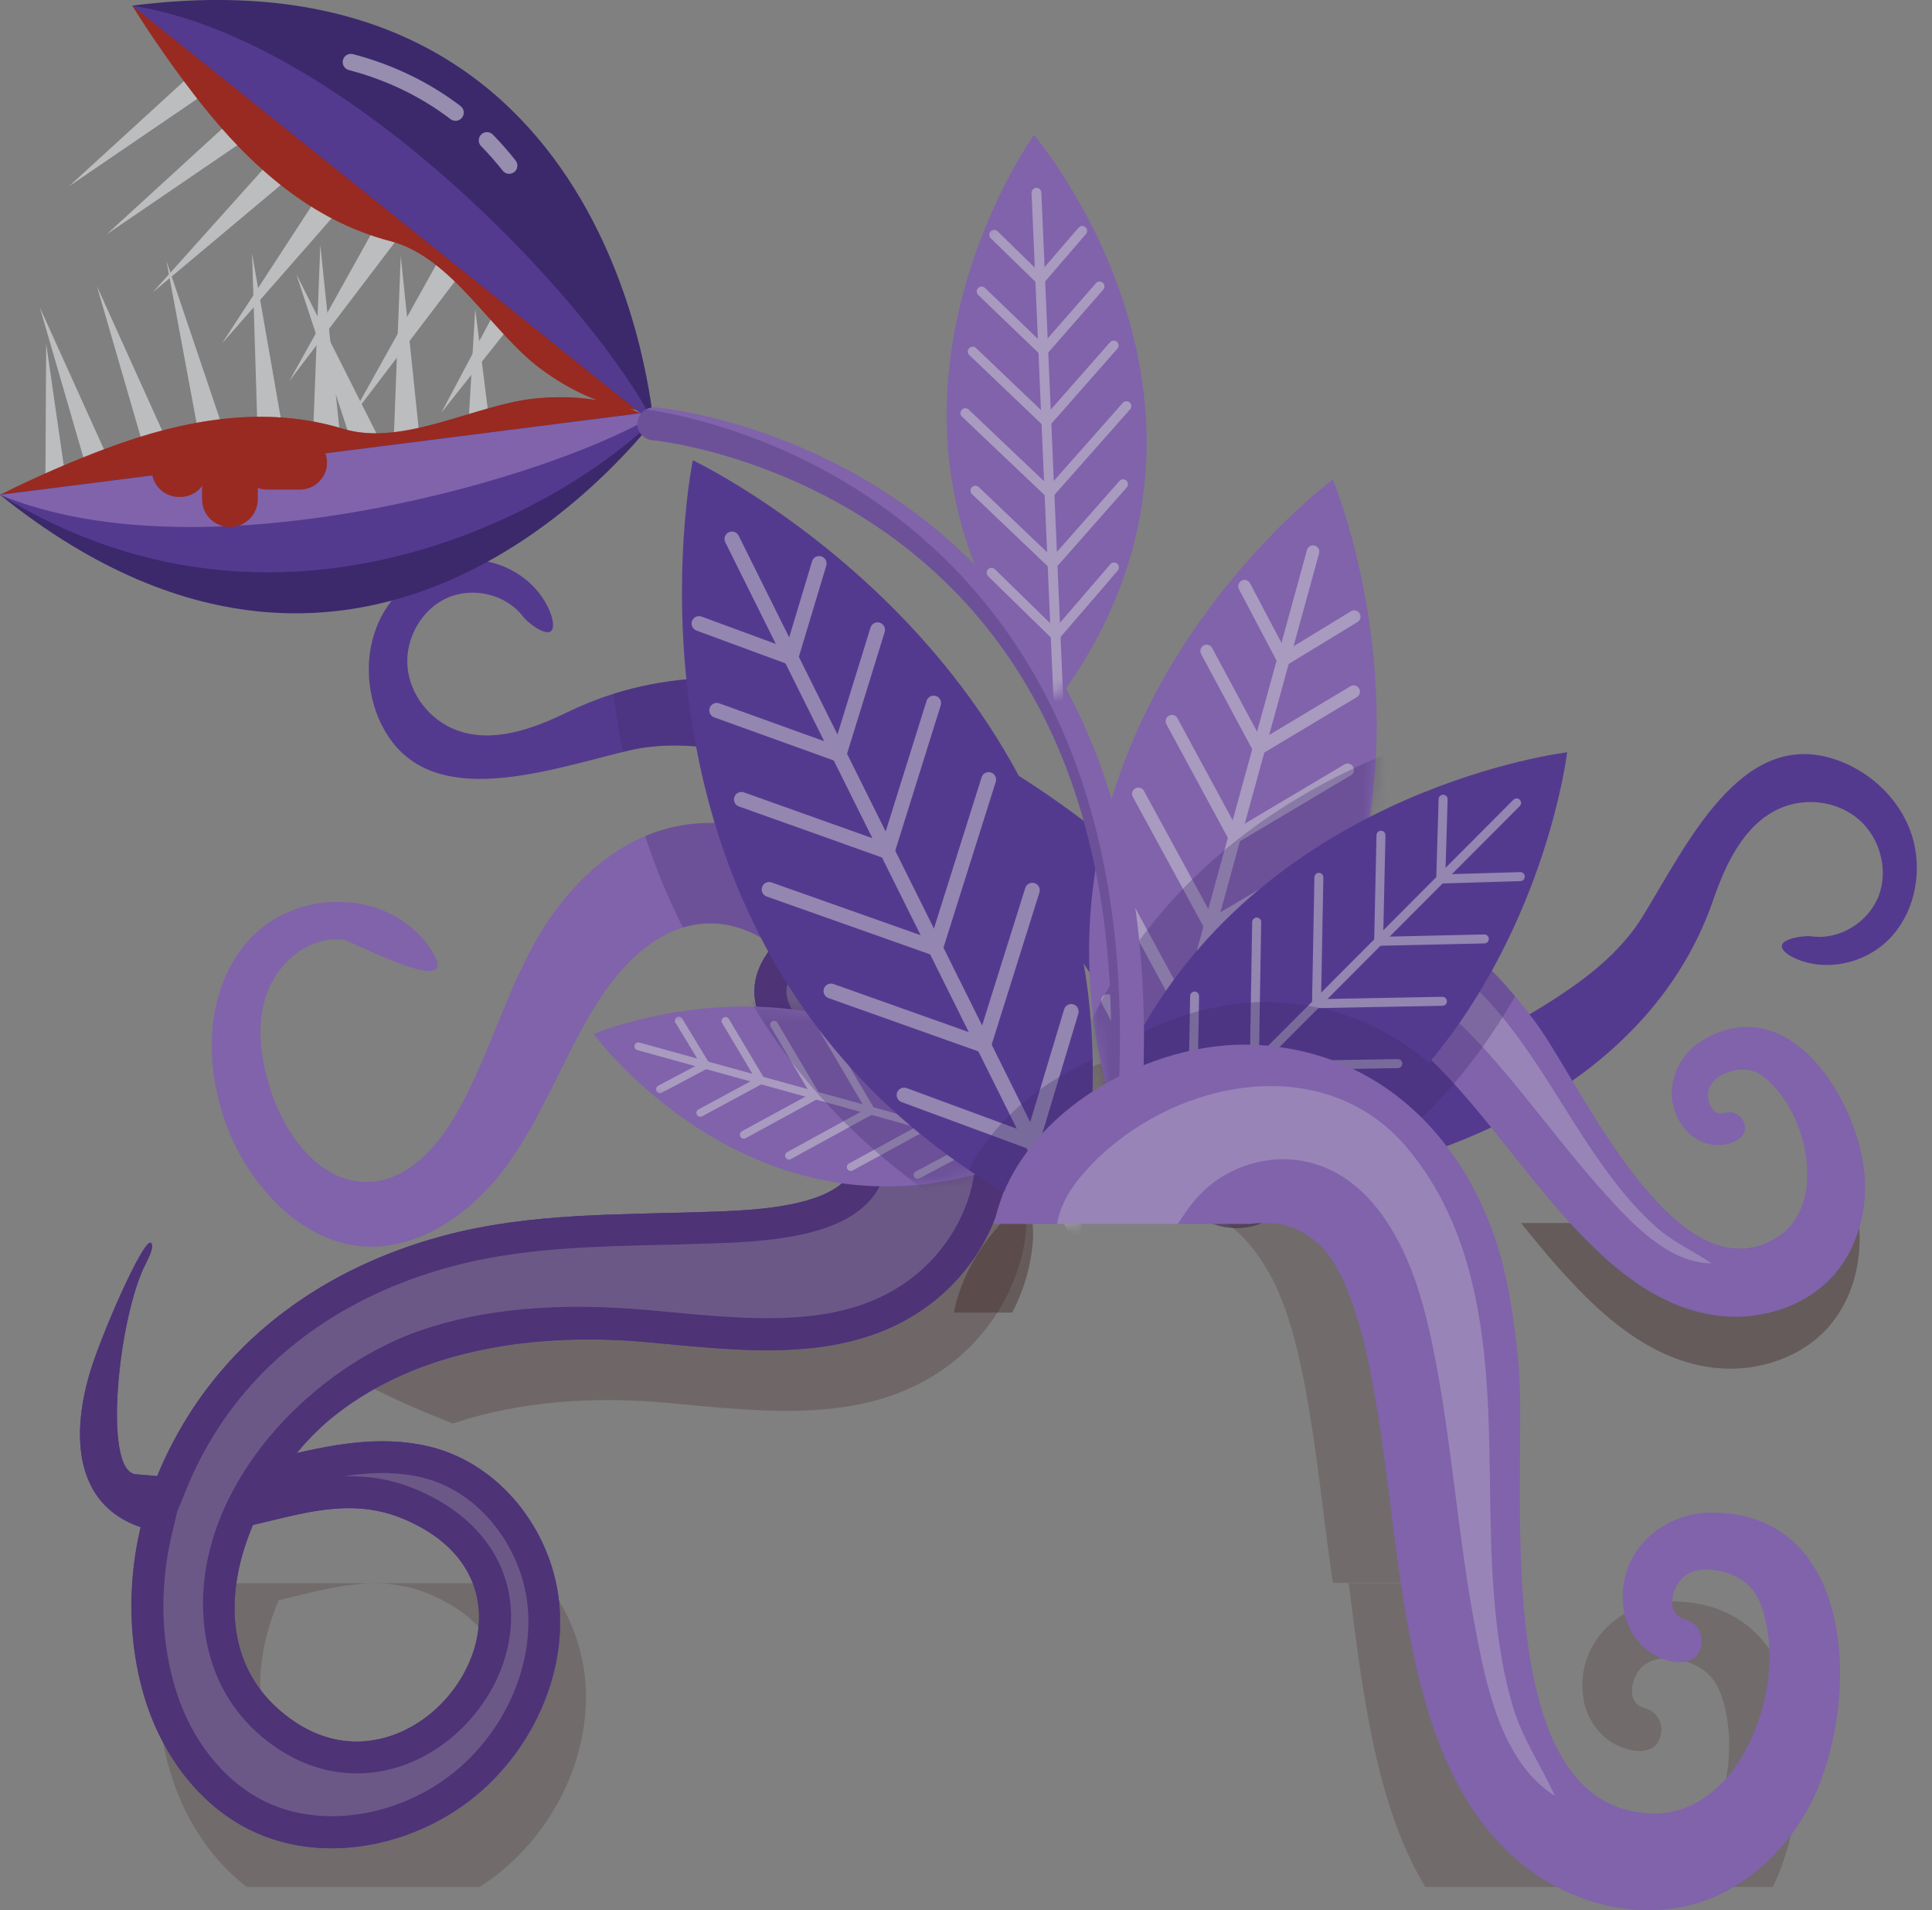 <svg xmlns="http://www.w3.org/2000/svg" width="175" height="173" viewBox="0 0 175 173" fill="none"><rect x="0" y="0" width="175" height="173" fill="#808080" stroke="none"/><g clip-path="url(#clip0_57_973)"><g style="mix-blend-mode:multiply" opacity="0.2"><path d="M86.574 118.118C86.585 118.063 86.601 118.002 86.618 117.941C86.629 117.914 86.634 117.88 86.64 117.853C87.665 114.167 90.045 110.974 93.114 108.488C93.466 109.93 93.626 111.217 93.566 112.228C93.422 114.549 92.756 116.814 91.681 118.875H86.392C86.414 118.775 86.475 118.521 86.568 118.118H86.574ZM15.085 145.098C13.895 144.7 12.909 144.12 12.115 143.385H49.565C51.069 145.346 52.149 147.65 52.683 150.07C52.81 150.628 52.904 151.192 52.97 151.761C53.047 152.463 53.086 153.164 53.075 153.866C53.041 157.496 51.907 161.093 49.978 164.204C49.008 165.778 47.829 167.232 46.49 168.497C45.554 169.386 44.529 170.188 43.438 170.884H22.363C20.066 169.138 18.226 166.801 16.909 164.204C16.429 163.259 16.016 162.276 15.68 161.275C14.881 158.916 14.429 156.402 14.297 153.866C14.231 152.601 14.242 151.33 14.33 150.07C14.451 148.385 14.705 146.722 15.091 145.098H15.085ZM37.085 164.204C41.73 162.983 45.416 158.474 45.714 153.866C45.796 152.584 45.62 151.297 45.124 150.07C44.226 147.833 42.276 145.799 38.959 144.39C34.215 142.368 29.802 143.854 25.245 144.91C24.534 146.595 24.016 148.335 23.757 150.07C23.57 151.352 23.52 152.623 23.647 153.866C23.989 157.297 25.62 160.474 29.102 162.784C30.127 163.463 31.173 163.928 32.209 164.209C33.879 164.657 35.532 164.613 37.08 164.209L37.085 164.204Z" fill="#381818"></path></g><g style="mix-blend-mode:multiply" opacity="0.2"><path d="M143.793 150.065C143.352 151.22 143.209 152.524 143.44 153.894C143.743 155.723 144.994 157.452 146.718 158.17C148.195 158.789 150.228 158.9 150.476 156.872C150.597 155.861 149.947 154.938 148.994 154.689C147.258 154.247 147.71 152.015 148.669 151.021C150.112 149.534 153.132 150.225 154.553 151.441C155.292 152.07 155.837 153.01 156.184 154.408C156.559 155.855 156.702 157.458 156.592 159.121C156.482 160.8 156.118 162.546 155.512 164.198C154.917 165.839 154.079 167.392 153.033 168.712C152.371 169.547 151.567 170.293 150.674 170.878H160.597C161.518 168.939 162.223 166.629 162.625 164.198C163.446 159.281 163.044 153.877 160.741 150.065C158.917 147.037 155.887 145.009 151.33 145.02C147.925 145.031 144.906 147.081 143.793 150.065Z" fill="#381818"></path></g><g style="mix-blend-mode:multiply" opacity="0.2"><path d="M122.167 143.379C122.453 145.612 122.723 147.838 123.043 150.065C123.219 151.336 123.412 152.601 123.627 153.861C123.66 154.071 123.693 154.281 123.731 154.491C124.178 157.043 124.723 159.651 125.483 162.292C125.671 162.933 125.864 163.569 126.084 164.198C126.866 166.536 127.847 168.801 129.103 170.878H141.258C139.059 169.481 137.522 167.116 136.453 164.198C135.351 161.193 134.74 157.596 134.404 153.861C134.288 152.607 134.211 151.336 134.156 150.065C134.051 147.8 134.024 145.54 134.018 143.379H122.167Z" fill="#381818"></path></g><g style="mix-blend-mode:multiply" opacity="0.2"><path d="M86.392 118.87H91.681C92.756 116.809 93.417 114.543 93.566 112.223C93.626 111.212 93.466 109.924 93.114 108.482C90.045 110.974 87.67 114.162 86.64 117.847C86.629 117.881 86.623 117.908 86.618 117.936C86.601 117.997 86.585 118.057 86.574 118.113C86.48 118.51 86.419 118.765 86.397 118.87H86.392Z" fill="#381818"></path></g><path d="M22.181 105.327C24.462 109.062 28.066 112.3 32.402 112.825C37.818 113.482 42.903 109.769 46.077 105.316C49.25 100.863 51.107 95.603 54 90.962C55.89 87.934 58.545 85.011 61.857 84C62.49 83.806 63.146 83.679 63.824 83.641C69.229 83.32 73.422 88.204 76.171 92.884C77.939 95.907 79.78 102.553 82.761 106.686C84.188 108.664 85.874 110.062 87.951 110.217C88.391 110.25 88.805 110.256 89.179 110.234C89.785 110.206 90.314 110.112 90.772 109.963C93.697 109.012 93.741 105.747 92.618 102.012C92.452 101.465 92.265 100.913 92.061 100.354C90.16 95.222 86.634 89.702 85.582 88.133C79.234 78.618 68.193 71.612 58.435 75.723C55.658 76.889 52.986 78.961 50.551 82.132C46.281 87.696 44.793 94.901 41.272 100.973C39.553 103.946 36.92 106.858 33.498 107.029C29.09 107.255 25.828 102.874 24.49 98.658C23.581 95.796 23.173 92.63 24.225 89.818C25.283 87.011 28.132 84.724 31.107 85.105C31.889 85.204 42.446 90.923 38.914 85.807C35.217 80.447 26.859 80.414 22.616 85.05C17.641 90.486 18.583 99.448 22.176 105.327H22.181Z" fill="#8063AB"></path><g style="mix-blend-mode:multiply" opacity="0.2"><path d="M84.233 110.416L107.33 109.875C110.735 109.394 113.308 112.394 114.95 115.273C115.666 116.516 116.311 118.102 116.856 119.892C117.379 121.588 117.815 123.472 118.189 125.467C118.211 125.572 118.233 125.677 118.25 125.782C118.757 128.511 119.148 131.268 119.506 134.025C119.611 134.821 119.71 135.617 119.809 136.412C119.897 137.119 119.985 137.827 120.079 138.539C120.283 140.136 120.492 141.738 120.729 143.335H129.28V134.998L129.424 134.976C129.605 134.948 129.787 134.909 129.969 134.882C130.239 134.826 130.515 134.777 130.785 134.727C130.966 134.694 131.137 134.661 131.319 134.622C131.418 134.605 131.512 134.583 131.611 134.567C131.628 130.229 131.721 126.411 131.479 123.958C131.242 121.494 130.917 119.013 130.388 116.499C129.969 114.516 129.38 112.593 128.619 110.77C125.01 102.084 117.638 95.614 107.423 95.227C102.321 95.034 96.542 96.846 91.963 100.106C88.762 102.382 86.145 105.366 84.762 108.874C84.558 109.383 84.382 109.902 84.233 110.433C84.222 110.466 84.216 110.493 84.211 110.521C84.194 110.582 84.255 110.333 84.233 110.433V110.416Z" fill="#381818"></path></g><path d="M101.131 107.012C106.007 109.532 116.596 107.565 119.919 106.924C120.811 106.753 121.715 106.559 122.613 106.349C126.855 105.355 131.098 103.963 135.081 102.095C136.354 101.498 137.599 100.857 138.812 100.167C139.5 99.769 140.178 99.36 140.839 98.935C141.374 98.592 141.897 98.239 142.415 97.879C148.151 93.84 152.768 88.475 155.175 81.525C156.321 78.215 157.963 74.695 161.142 73.242C163.468 72.181 166.388 72.524 168.333 74.182C170.278 75.834 171.082 78.751 170.167 81.138C169.247 83.519 166.619 85.149 164.096 84.796C163.291 84.685 160.052 85.127 162.024 86.481C162.134 86.553 162.244 86.619 162.36 86.674C165.181 88.089 168.845 87.326 171.077 85.088C173.308 82.856 174.101 79.375 173.358 76.298C172.498 72.74 169.589 69.855 166.112 68.734C157.688 66.015 152.834 76.408 148.801 82.978C146.994 85.928 144.25 88.183 141.368 90.094C140.453 90.702 139.506 91.293 138.531 91.857C137.924 92.205 137.313 92.547 136.69 92.874C136.156 93.161 135.61 93.437 135.059 93.702C134.641 93.907 134.222 94.106 133.803 94.299C132.453 94.918 131.065 95.492 129.66 96.001C126.238 97.255 122.663 98.183 119.07 98.697C118.123 98.835 117.175 98.94 116.227 99.017C114.034 99.194 111.852 99.211 109.698 99.04C108.458 98.946 107.23 98.785 106.023 98.564C105.996 98.559 105.963 98.553 105.935 98.548C105.737 98.509 105.555 98.476 105.39 98.448C104.739 98.332 104.398 98.266 104.398 98.266L104.205 98.233C104.205 98.233 104.183 98.233 104.172 98.227C101.632 97.78 99.202 99.471 98.739 102.018C98.287 104.515 99.312 106.079 101.131 107.018V107.012Z" fill="#543A8F"></path><path d="M34.645 65.778C38.601 73.496 48.97 69.944 56.419 68.098C56.59 68.054 56.761 68.016 56.926 67.977C60.287 67.17 63.819 67.529 67.202 68.214C74.744 69.75 82.585 73.088 89.048 77.95C92.624 80.641 95.775 83.796 98.221 87.37C98.337 87.542 98.442 87.691 98.535 87.829C98.91 88.37 99.109 88.663 99.109 88.663L99.219 88.829C100.695 90.967 103.621 91.503 105.753 90.022C113.406 84.718 98.089 74.143 94.238 71.535C90.673 69.121 86.794 66.944 82.739 65.231C74.028 61.551 64.507 60.015 55.548 62.838C54.149 63.28 52.761 63.833 51.394 64.496C48.248 66.026 44.606 67.347 41.333 66.115C38.948 65.22 37.118 62.905 36.909 60.358C36.7 57.81 38.187 55.175 40.518 54.142C42.849 53.108 45.857 53.821 47.394 55.86C47.879 56.507 50.491 58.49 50.044 56.136C50.022 56.009 49.984 55.882 49.945 55.761C48.953 52.76 45.818 50.705 42.661 50.7C39.51 50.7 36.496 52.595 34.849 55.296C32.948 58.424 32.97 62.523 34.634 65.778H34.645Z" fill="#543A8F"></path><g style="mix-blend-mode:multiply" opacity="0.2"><path d="M137.77 110.759C138.779 112.007 139.793 113.245 140.85 114.455C142.029 115.792 143.28 117.129 144.669 118.411C147.743 121.229 151.357 123.527 155.6 123.898C159.352 124.229 163.33 122.892 165.765 120.008C167.683 117.742 168.537 114.681 168.438 111.709C168.427 111.405 168.405 111.085 168.366 110.764H163.225C163.236 111.272 163.214 111.781 163.154 112.278C162.933 114.024 162.079 115.759 160.592 116.704C155.826 119.754 151.198 115.93 147.275 110.764H137.765L137.77 110.759Z" fill="#381818"></path></g><g style="mix-blend-mode:multiply" opacity="0.2"><path d="M109.676 110.759C110.966 111.289 112.442 111.383 113.869 110.919C114.007 110.875 114.139 110.819 114.271 110.759H109.676Z" fill="#381818"></path></g><g style="mix-blend-mode:multiply" opacity="0.2"><path d="M41.753 117.439C49.814 115.251 58.216 115.521 66.486 115.212C69.957 115.085 78.415 114.809 79.126 110.759H92.982C92.982 110.808 92.982 110.858 92.977 110.908C92.685 115.698 90.161 120.245 86.431 123.257C78.971 129.262 69.103 127.815 60.271 127.03C53.957 126.467 47.158 126.842 41.026 128.914C38.645 127.997 36.42 127.025 34.342 126.003C33.075 125.373 31.863 124.726 30.723 124.063C30.712 124.058 30.706 124.052 30.695 124.047C30.166 123.737 29.648 123.422 29.147 123.107C32.926 120.566 37.196 118.687 41.753 117.444V117.439Z" fill="#381818"></path></g><path d="M120.282 93.907C122.111 92.398 124.227 92.266 126.222 93.365C127.087 93.84 128.034 94.537 128.993 95.393C129.957 96.249 130.932 97.255 131.919 98.355C135.213 102.023 138.079 106.051 141.335 109.753C142.508 111.09 143.759 112.427 145.153 113.704C148.227 116.521 151.842 118.814 156.084 119.19C159.836 119.522 163.814 118.184 166.25 115.3C168.167 113.029 169.021 109.974 168.922 107.001C168.691 100.194 162.217 89.31 154.167 94.26C151.396 95.968 150.459 99.719 152.701 102.316C153.533 103.283 154.883 103.847 156.156 103.653C157.247 103.487 158.481 102.819 157.903 101.543C157.616 100.907 156.9 100.592 156.25 100.797C155.071 101.161 154.536 99.686 154.745 98.758C155.059 97.365 157.082 96.686 158.354 96.885C159.015 96.99 159.671 97.343 160.376 98.04C161.115 98.758 161.77 99.647 162.299 100.658C163.368 102.708 163.93 105.267 163.638 107.571C163.418 109.317 162.558 111.051 161.076 111.996C151.814 117.919 143.087 97.918 139.037 92.52C138.018 91.161 136.938 89.818 135.726 88.525C130.227 82.674 122.056 80.11 114.624 84.282C109.097 87.381 104.607 95.089 106.431 101.554C106.436 101.576 106.442 101.598 106.447 101.614C106.458 101.653 106.469 101.697 106.486 101.736C106.601 102.095 106.662 102.277 106.662 102.277C107.703 105.493 111.141 107.256 114.348 106.211C116.045 105.659 117.169 103.957 117.962 102.454C118.701 101.062 118.938 99.741 119.131 98.15C119.29 96.829 119.081 94.89 120.282 93.901V93.907Z" fill="#8063AB"></path><path opacity="0.3" d="M155.027 114.411C153.275 113.212 151.451 112.444 149.859 110.991C148.449 109.703 147.198 108.256 146.041 106.742C143.661 103.614 141.699 100.205 139.55 96.918C136.212 91.802 132.223 86.807 126.244 84.768C118.591 82.16 111.578 88.658 109.925 95.862C109.6 97.288 109.451 98.819 109.991 100.178C110.531 101.531 111.93 102.631 113.368 102.415C114.972 102.172 115.969 100.493 116.244 98.89C116.52 97.288 116.305 95.63 116.641 94.045C117.098 91.862 118.636 89.939 120.658 89.011C124.536 87.232 128.652 89.531 131.539 92.089C132.515 92.951 133.556 94.006 134.713 95.299C138.404 99.415 141.611 103.935 145.308 108.04C147.738 110.736 151.088 114.377 155.022 114.416L155.027 114.411Z" fill="#D1D2D3"></path><path d="M13.211 114.422C10.759 119.102 9.228 133.29 12.319 133.511C14.402 133.661 16.451 133.992 18.506 133.605C25.002 132.362 32.165 129.323 39.008 131.031C45.328 132.605 49.923 138.567 50.633 144.96C51.322 151.126 48.645 157.43 44.154 161.695C38.336 167.221 28.997 169.265 21.988 165.37C17.845 163.066 14.859 158.972 13.338 154.469C11.421 148.772 11.481 142.197 13.245 136.467C13.861 134.456 14.666 132.528 15.619 130.705C20.688 120.975 29.586 114.786 40.005 111.952C48.066 109.758 56.468 110.035 64.738 109.725C69.075 109.565 81.213 109.173 76.265 101.471C73.152 96.625 64.612 91.973 70.165 85.47C79.449 74.607 91.698 97.785 91.229 105.421C90.937 110.212 88.414 114.759 84.684 117.765C77.223 123.776 67.35 122.328 58.523 121.538C48.887 120.676 38.137 122.008 30.319 128.191C22.501 134.373 16.33 149.065 26.771 155.977C38.303 163.613 51.829 144.048 36.622 137.583C30.022 134.777 24.077 138.744 17.47 138.91C8.308 139.136 5.718 132.843 8.06 124.583C9.024 121.168 13.068 111.924 13.685 112.571C13.922 112.819 13.685 113.505 13.206 114.427L13.211 114.422Z" fill="#543A8F"></path><path opacity="0.3" d="M74.574 85.668C75.764 85.254 77.196 85.68 78.827 86.917C81.213 88.735 83.714 92.111 85.687 96.166C87.665 100.244 88.458 103.659 88.359 105.233C88.122 109.09 86.078 112.93 82.888 115.499C81.444 116.665 79.858 117.532 78.034 118.162C72.827 119.963 66.673 119.383 60.722 118.825C60.072 118.764 59.427 118.704 58.788 118.648C50.562 117.914 43.791 118.516 38.083 120.488C27.361 124.19 16.633 135.964 18.628 148.203C19.328 152.485 21.592 156.004 25.19 158.38C28.65 160.668 32.645 161.209 36.441 159.9C41.95 157.999 46.088 152.518 46.287 146.871C46.468 141.65 43.361 137.291 37.758 134.909C35.471 133.937 33.262 133.633 31.14 133.688C33.543 133.323 35.972 133.241 38.314 133.826C40.749 134.434 42.959 135.876 44.694 138.009C46.386 140.086 47.482 142.667 47.774 145.269C48.336 150.286 46.193 155.767 42.176 159.585C40.358 161.309 38.105 162.668 35.658 163.513C31.333 165.005 26.865 164.756 23.394 162.828C20.127 161.01 17.46 157.623 16.082 153.529C14.573 149.054 14.391 143.882 15.564 138.954L16.093 136.727H16.121L16.925 134.76C17.3 133.843 17.724 132.92 18.193 132.025C22.182 124.361 29.019 118.682 37.967 115.593C38.882 115.278 39.829 114.985 40.777 114.726C46.959 113.046 53.323 112.891 60.066 112.731C61.637 112.692 63.262 112.654 64.865 112.593H64.97C67.235 112.504 71.444 112.35 74.739 111.211C77.521 110.25 79.296 108.72 80.006 106.659C80.717 104.609 80.276 102.332 78.711 99.89C77.753 98.393 76.441 97.012 75.174 95.669C73.659 94.067 72.094 92.409 71.488 90.917C71.152 90.083 70.915 89.05 72.375 87.337C73.114 86.475 73.857 85.912 74.585 85.657L74.574 85.668Z" fill="#D1D2D3"></path><g style="mix-blend-mode:multiply" opacity="0.2"><path d="M137.77 110.759C138.779 112.007 139.793 113.245 140.85 114.455C142.029 115.792 143.28 117.129 144.669 118.411C147.743 121.229 151.357 123.527 155.6 123.898C159.352 124.229 163.33 122.892 165.765 120.008C167.683 117.742 168.537 114.681 168.438 111.709C168.427 111.405 168.405 111.085 168.366 110.764H163.225C163.236 111.272 163.214 111.781 163.154 112.278C162.933 114.024 162.079 115.759 160.592 116.704C155.826 119.754 151.198 115.93 147.275 110.764H137.765L137.77 110.759Z" fill="#381818"></path></g><g style="mix-blend-mode:multiply" opacity="0.2"><path d="M109.676 110.759C110.966 111.289 112.442 111.383 113.869 110.919C114.007 110.875 114.139 110.819 114.271 110.759H109.676Z" fill="#381818"></path></g><g style="mix-blend-mode:multiply" opacity="0.05"><path d="M41.753 117.439C49.814 115.251 58.216 115.521 66.486 115.212C69.957 115.085 78.415 114.809 79.126 110.759H92.982C92.982 110.808 92.982 110.858 92.977 110.908C92.685 115.698 90.161 120.245 86.431 123.257C78.971 129.262 69.103 127.815 60.271 127.03C53.957 126.467 47.158 126.842 41.026 128.914C38.645 127.997 36.42 127.025 34.342 126.003C34.199 125.931 34.056 125.859 33.918 125.787C32.877 125.262 31.88 124.726 30.921 124.174C30.855 124.135 30.789 124.102 30.723 124.058C30.712 124.052 30.706 124.047 30.695 124.041C30.166 123.732 29.648 123.417 29.147 123.102C32.926 120.56 37.196 118.682 41.753 117.439Z" fill="#381818"></path></g><path d="M106.023 98.564C106.029 99.581 106.161 100.587 106.437 101.559C106.442 101.581 106.448 101.603 106.453 101.625C106.464 101.664 106.475 101.708 106.492 101.741C106.607 102.101 106.662 102.283 106.662 102.283C107.704 105.499 111.142 107.261 114.349 106.217C116.051 105.664 117.17 103.963 117.963 102.46C118.613 101.228 118.878 100.051 119.065 98.697C119.087 98.52 119.109 98.338 119.131 98.156C119.291 96.835 119.076 94.896 120.283 93.907C122.106 92.398 124.222 92.266 126.222 93.365C127.087 93.84 128.035 94.537 128.993 95.393C129.214 95.586 129.434 95.791 129.655 96.006C130.332 96.647 131.015 97.36 131.704 98.117C131.776 98.194 131.847 98.277 131.919 98.354C133.01 99.57 134.051 100.824 135.076 102.095C137.153 104.659 139.153 107.278 141.33 109.753C141.627 110.09 141.925 110.427 142.233 110.764C143.142 111.764 144.107 112.748 145.148 113.709C148.222 116.527 151.837 118.82 156.079 119.196C159.831 119.522 163.809 118.184 166.245 115.306C167.258 114.107 167.969 112.692 168.404 111.184C168.796 109.836 168.961 108.41 168.917 107.007C168.685 100.2 162.212 89.31 154.156 94.266C151.385 95.973 150.454 99.725 152.696 102.322C153.528 103.288 154.878 103.852 156.151 103.653C157.242 103.487 158.476 102.819 157.897 101.542C157.605 100.907 156.895 100.598 156.245 100.797C155.065 101.161 154.531 99.686 154.74 98.752C155.06 97.36 157.076 96.68 158.349 96.885C159.005 96.99 159.666 97.343 160.371 98.04C161.11 98.758 161.765 99.647 162.294 100.664C163.363 102.714 163.925 105.272 163.633 107.576C163.407 109.322 162.553 111.057 161.071 112.007C153.881 116.604 147.01 105.57 142.404 97.885C141.076 95.675 139.941 93.735 139.032 92.531C138.867 92.31 138.696 92.089 138.525 91.868C138.101 91.321 137.671 90.774 137.219 90.238C136.74 89.663 136.244 89.094 135.715 88.536C130.217 82.685 122.046 80.127 114.613 84.293C114.112 84.569 113.621 84.889 113.142 85.243C110.822 86.945 108.789 89.431 107.494 92.205C106.547 94.238 105.996 96.421 106.007 98.57L106.023 98.564Z" fill="#8063AB"></path><path opacity="0.3" d="M109.93 95.862C111.583 88.658 118.597 82.16 126.25 84.768C130.311 86.149 133.451 88.895 136.096 92.122C136.3 92.371 136.498 92.619 136.696 92.873C137.716 94.177 138.658 95.542 139.556 96.918C139.991 97.586 140.421 98.255 140.84 98.929C142.509 101.576 144.146 104.244 146.041 106.742C147.193 108.256 148.449 109.703 149.859 110.991C151.452 112.444 153.275 113.217 155.027 114.411C151.093 114.372 147.743 110.725 145.314 108.029C143.033 105.498 140.944 102.813 138.812 100.161C137.484 98.509 136.14 96.868 134.724 95.288C134.581 95.122 134.432 94.967 134.289 94.813C134.129 94.636 133.969 94.465 133.809 94.293C133.005 93.437 132.261 92.708 131.55 92.078C128.669 89.514 124.548 87.216 120.669 89C118.647 89.928 117.109 91.851 116.652 94.039C116.321 95.625 116.531 97.288 116.255 98.885C116.25 98.929 116.239 98.968 116.233 99.012C115.93 100.57 114.939 102.172 113.379 102.404C111.941 102.62 110.542 101.52 110.002 100.167C109.853 99.802 109.759 99.421 109.704 99.034C109.556 97.99 109.693 96.896 109.93 95.857V95.862Z" fill="#D1D2D3"></path><path d="M13.211 114.422C10.759 119.102 9.228 133.29 12.319 133.511C14.402 133.661 16.451 133.992 18.506 133.605C25.002 132.362 32.165 129.323 39.008 131.031C45.328 132.605 49.923 138.567 50.633 144.96C51.322 151.126 48.645 157.43 44.154 161.695C38.336 167.221 28.997 169.265 21.988 165.37C17.845 163.066 14.859 158.972 13.338 154.469C11.421 148.772 11.481 142.197 13.245 136.467C13.861 134.456 14.666 132.528 15.619 130.705C20.688 120.975 29.586 114.786 40.005 111.952C48.066 109.758 56.468 110.035 64.738 109.725C69.075 109.565 81.213 109.173 76.265 101.471C73.152 96.625 64.612 91.973 70.165 85.47C79.449 74.607 91.698 97.785 91.229 105.421C90.937 110.212 88.414 114.759 84.684 117.765C77.223 123.776 67.35 122.328 58.523 121.538C48.887 120.676 38.137 122.008 30.319 128.191C22.501 134.373 16.33 149.065 26.771 155.977C38.303 163.613 51.829 144.048 36.622 137.583C30.022 134.777 24.077 138.744 17.47 138.91C8.308 139.136 5.718 132.843 8.06 124.583C9.024 121.168 13.068 111.924 13.685 112.571C13.922 112.819 13.685 113.505 13.206 114.427L13.211 114.422Z" fill="#543A8F"></path><path opacity="0.3" d="M74.574 85.668C75.764 85.254 77.196 85.68 78.827 86.917C81.213 88.735 83.714 92.111 85.687 96.166C87.665 100.244 88.458 103.659 88.359 105.233C88.122 109.09 86.078 112.93 82.888 115.499C81.444 116.665 79.858 117.532 78.034 118.162C72.827 119.963 66.673 119.383 60.722 118.825C60.072 118.764 59.427 118.704 58.788 118.648C50.562 117.914 43.791 118.516 38.083 120.488C27.361 124.19 16.633 135.964 18.628 148.203C19.328 152.485 21.592 156.004 25.19 158.38C28.65 160.668 32.645 161.209 36.441 159.9C41.95 157.999 46.088 152.518 46.287 146.871C46.468 141.65 43.361 137.291 37.758 134.909C35.471 133.937 33.262 133.633 31.14 133.688C33.543 133.323 35.972 133.241 38.314 133.826C40.749 134.434 42.959 135.876 44.694 138.009C46.386 140.086 47.482 142.667 47.774 145.269C48.336 150.286 46.193 155.767 42.176 159.585C40.358 161.309 38.105 162.668 35.658 163.513C31.333 165.005 26.865 164.756 23.394 162.828C20.127 161.01 17.46 157.623 16.082 153.529C14.573 149.054 14.391 143.882 15.564 138.954L16.093 136.727H16.121L16.925 134.76C17.3 133.843 17.724 132.92 18.193 132.025C22.182 124.361 29.019 118.682 37.967 115.593C38.882 115.278 39.829 114.985 40.777 114.726C46.959 113.046 53.323 112.891 60.066 112.731C61.637 112.692 63.262 112.654 64.865 112.593H64.97C67.235 112.504 71.444 112.35 74.739 111.211C77.521 110.25 79.296 108.72 80.006 106.659C80.717 104.609 80.276 102.332 78.711 99.89C77.753 98.393 76.441 97.012 75.174 95.669C73.659 94.067 72.094 92.409 71.488 90.917C71.152 90.083 70.915 89.05 72.375 87.337C73.114 86.475 73.857 85.912 74.585 85.657L74.574 85.668Z" fill="#D1D2D3"></path><g style="mix-blend-mode:multiply" opacity="0.2"><path d="M7.261 129.489C7.261 129.356 7.267 129.224 7.278 129.091C7.278 128.992 7.289 128.892 7.294 128.793C7.294 128.738 7.3 128.682 7.305 128.627C7.316 128.511 7.322 128.389 7.338 128.273C7.355 128.086 7.382 127.892 7.404 127.699C7.41 127.666 7.415 127.638 7.415 127.61C7.437 127.423 7.47 127.235 7.504 127.047C7.509 127.008 7.515 126.969 7.52 126.931C7.559 126.726 7.597 126.522 7.636 126.317C7.68 126.091 7.729 125.864 7.785 125.632C7.812 125.516 7.84 125.4 7.873 125.284C7.933 125.052 7.994 124.815 8.06 124.583C9.03 121.168 13.068 111.924 13.685 112.571C13.922 112.819 13.691 113.505 13.206 114.422C10.754 119.102 9.223 133.29 12.313 133.511C12.826 133.55 13.338 133.594 13.845 133.644C13.977 133.655 14.11 133.666 14.242 133.677C14.242 133.672 14.247 133.666 14.247 133.66C14.325 133.473 14.407 133.285 14.484 133.097C14.517 133.025 14.545 132.953 14.578 132.881C14.793 132.395 15.019 131.909 15.25 131.434C15.371 131.191 15.493 130.948 15.619 130.705C20.683 120.975 29.587 114.786 40.005 111.952C48.072 109.758 56.468 110.029 64.739 109.72C69.075 109.56 81.207 109.167 76.265 101.465C73.152 96.62 64.606 91.967 70.166 85.464C70.325 85.276 70.485 85.099 70.65 84.934C70.706 84.878 70.761 84.823 70.816 84.768C70.909 84.674 71.009 84.58 71.102 84.497C71.196 84.409 71.29 84.326 71.389 84.249C71.488 84.166 71.582 84.088 71.681 84.016C71.874 83.867 72.067 83.729 72.259 83.608C72.65 83.359 73.042 83.16 73.433 83.011C73.477 82.994 73.527 82.972 73.576 82.956C73.631 82.939 73.675 82.917 73.73 82.9C73.78 82.884 73.83 82.867 73.879 82.856C73.929 82.84 73.978 82.829 74.028 82.817C74.127 82.79 74.226 82.762 74.326 82.746C74.425 82.729 74.518 82.707 74.618 82.69C74.689 82.679 74.761 82.668 74.832 82.657C74.854 82.657 74.888 82.652 74.909 82.646H74.921C75.003 82.635 75.086 82.63 75.168 82.624C75.284 82.619 75.394 82.613 75.51 82.613C75.631 82.613 75.752 82.613 75.879 82.624C76.001 82.63 76.127 82.641 76.248 82.657C76.37 82.674 76.496 82.69 76.618 82.713C76.711 82.729 76.81 82.751 76.904 82.773C77.064 82.812 77.224 82.851 77.378 82.9C77.472 82.928 77.565 82.956 77.659 82.989C78.011 83.11 78.37 83.26 78.722 83.442C78.788 83.475 78.86 83.514 78.932 83.552C79.13 83.652 79.328 83.768 79.527 83.889C79.637 83.956 79.742 84.022 79.846 84.099C80.001 84.199 80.155 84.304 80.304 84.414C80.386 84.469 80.463 84.53 80.54 84.591C80.573 84.613 80.601 84.635 80.629 84.657C80.728 84.735 80.832 84.818 80.932 84.9C81.047 84.994 81.163 85.094 81.279 85.193C81.51 85.392 81.736 85.597 81.962 85.818C82.105 85.956 82.249 86.094 82.386 86.238C82.496 86.348 82.607 86.459 82.711 86.575C82.799 86.663 82.882 86.751 82.965 86.845C83.075 86.967 83.185 87.088 83.29 87.21C83.615 87.58 83.94 87.972 84.254 88.376C84.353 88.508 84.458 88.641 84.557 88.774C84.7 88.962 84.844 89.155 84.981 89.348C85.003 89.381 85.031 89.415 85.053 89.442C85.191 89.636 85.328 89.835 85.461 90.028C85.565 90.183 85.67 90.337 85.775 90.498C85.863 90.63 85.951 90.768 86.039 90.901C86.16 91.089 86.282 91.277 86.397 91.47C86.513 91.658 86.623 91.84 86.733 92.028C86.739 92.039 86.744 92.05 86.75 92.061C86.877 92.277 86.998 92.492 87.125 92.708C87.125 92.719 87.136 92.724 87.141 92.735C87.268 92.956 87.389 93.183 87.51 93.409C87.549 93.481 87.587 93.553 87.626 93.63C87.714 93.796 87.802 93.967 87.89 94.133C87.962 94.277 88.034 94.42 88.105 94.558C88.265 94.874 88.408 95.183 88.557 95.492C88.629 95.647 88.7 95.807 88.772 95.962C88.844 96.122 88.91 96.277 88.981 96.432C89.047 96.586 89.114 96.741 89.18 96.896C89.34 97.271 89.494 97.653 89.632 98.023C89.72 98.26 89.808 98.498 89.896 98.73C89.951 98.879 90.001 99.034 90.056 99.183C90.122 99.376 90.188 99.575 90.249 99.769C90.375 100.161 90.491 100.542 90.59 100.918C90.618 101.018 90.645 101.117 90.667 101.216C90.706 101.349 90.734 101.471 90.766 101.598C90.8 101.725 90.827 101.852 90.855 101.979C90.877 102.089 90.904 102.194 90.926 102.305C90.932 102.327 90.937 102.36 90.943 102.388C90.965 102.498 90.987 102.609 91.009 102.714C91.031 102.835 91.053 102.951 91.07 103.067C91.097 103.217 91.119 103.366 91.136 103.509C91.147 103.592 91.158 103.67 91.169 103.747C91.185 103.857 91.191 103.968 91.202 104.073C91.213 104.178 91.218 104.277 91.224 104.377C91.235 104.476 91.235 104.576 91.24 104.67C91.251 104.935 91.251 105.189 91.235 105.427C91.218 105.659 91.202 105.891 91.174 106.117C91.163 106.228 91.152 106.333 91.136 106.438C91.119 106.548 91.103 106.653 91.092 106.764C91.075 106.885 91.053 107.012 91.031 107.139C91.009 107.255 90.992 107.366 90.965 107.482C90.948 107.576 90.926 107.675 90.904 107.769C90.849 108.024 90.794 108.272 90.728 108.526C90.689 108.67 90.651 108.819 90.607 108.957C90.568 109.101 90.519 109.245 90.475 109.383C90.43 109.526 90.381 109.67 90.331 109.808C90.254 110.024 90.171 110.239 90.089 110.455C90.05 110.56 90.001 110.67 89.957 110.775C89.891 110.935 89.819 111.09 89.747 111.245C89.687 111.372 89.626 111.499 89.565 111.626C89.505 111.753 89.444 111.875 89.378 112.002C89.317 112.129 89.246 112.25 89.18 112.377C89.114 112.499 89.042 112.626 88.976 112.748C88.689 113.239 88.386 113.714 88.056 114.179C87.885 114.422 87.703 114.659 87.516 114.897C87.439 114.996 87.362 115.09 87.279 115.19C87.246 115.228 87.213 115.273 87.18 115.311C87.114 115.394 87.042 115.477 86.97 115.56C86.866 115.681 86.755 115.803 86.645 115.925C86.546 116.035 86.441 116.146 86.337 116.251C86.282 116.306 86.232 116.361 86.177 116.411C86.155 116.433 86.127 116.461 86.105 116.483C86.034 116.554 85.962 116.626 85.89 116.693C85.786 116.792 85.681 116.891 85.576 116.991C85.571 117.002 85.56 117.007 85.554 117.013C85.466 117.096 85.378 117.173 85.29 117.251C85.202 117.328 85.114 117.405 85.025 117.477C84.91 117.577 84.799 117.671 84.678 117.764C77.224 123.77 67.35 122.323 58.518 121.538C56.805 121.389 55.058 121.301 53.3 121.301C53.047 121.301 52.799 121.301 52.545 121.306C52.397 121.306 52.242 121.306 52.088 121.317C52.055 121.317 52.028 121.317 51.995 121.317C51.829 121.317 51.664 121.323 51.499 121.328C51.185 121.339 50.871 121.35 50.556 121.367C50.424 121.372 50.292 121.378 50.16 121.389C50.116 121.389 50.072 121.395 50.028 121.395C49.89 121.406 49.752 121.411 49.614 121.422H49.603C49.603 121.422 49.581 121.422 49.565 121.422C49.477 121.428 49.394 121.433 49.306 121.444C49.108 121.461 48.904 121.477 48.705 121.494C48.452 121.516 48.193 121.538 47.939 121.566C47.714 121.588 47.482 121.616 47.256 121.643C47.058 121.665 46.854 121.693 46.65 121.721C46.479 121.743 46.309 121.765 46.143 121.792C46.077 121.803 46.005 121.809 45.934 121.825C45.785 121.848 45.636 121.87 45.482 121.892C45.267 121.925 45.058 121.964 44.843 122.002C44.573 122.046 44.309 122.096 44.044 122.151C43.901 122.179 43.752 122.207 43.603 122.24C43.488 122.262 43.377 122.284 43.256 122.312C42.848 122.4 42.435 122.5 42.028 122.599C41.906 122.632 41.779 122.66 41.658 122.693C41.631 122.698 41.598 122.71 41.57 122.715C41.405 122.759 41.24 122.803 41.074 122.853L41.036 122.864C40.887 122.903 40.738 122.947 40.589 122.991C40.578 122.997 40.567 123.002 40.551 123.002C40.38 123.052 40.209 123.102 40.033 123.163C39.978 123.179 39.928 123.196 39.873 123.207C39.862 123.207 39.851 123.218 39.835 123.218C39.658 123.279 39.482 123.334 39.306 123.389C39.096 123.455 38.892 123.527 38.689 123.605C38.485 123.676 38.281 123.748 38.083 123.826C37.906 123.892 37.73 123.958 37.554 124.03C37.537 124.036 37.515 124.047 37.493 124.052C37.333 124.118 37.173 124.185 37.014 124.251C37.008 124.251 37.003 124.257 36.997 124.257C36.975 124.268 36.953 124.279 36.925 124.29C36.788 124.351 36.65 124.406 36.518 124.467C36.501 124.472 36.49 124.478 36.474 124.483C36.226 124.594 35.978 124.704 35.735 124.826C35.631 124.875 35.526 124.925 35.421 124.975C35.251 125.058 35.074 125.146 34.898 125.235C34.766 125.301 34.639 125.367 34.512 125.433C34.463 125.461 34.413 125.489 34.363 125.516C34.242 125.583 34.121 125.649 34 125.715C33.972 125.726 33.945 125.737 33.923 125.754C33.912 125.759 33.906 125.765 33.901 125.77C33.895 125.77 33.884 125.782 33.879 125.782C33.868 125.787 33.851 125.798 33.84 125.804C33.697 125.887 33.553 125.964 33.41 126.047C33.267 126.13 33.124 126.213 32.986 126.301C32.969 126.312 32.953 126.317 32.936 126.334C32.832 126.395 32.727 126.467 32.622 126.527C32.606 126.538 32.584 126.55 32.567 126.561C32.507 126.599 32.446 126.638 32.386 126.677C32.374 126.682 32.369 126.688 32.363 126.693C32.259 126.76 32.148 126.831 32.049 126.903C31.912 126.997 31.774 127.091 31.631 127.185C31.564 127.229 31.504 127.273 31.443 127.318C31.311 127.411 31.179 127.505 31.047 127.605C30.98 127.655 30.909 127.704 30.848 127.754C30.661 127.892 30.474 128.041 30.286 128.185C30.137 128.307 29.983 128.428 29.834 128.555C29.719 128.649 29.609 128.749 29.493 128.854C29.41 128.92 29.333 128.992 29.256 129.069C29.201 129.113 29.151 129.163 29.102 129.207C29.047 129.257 28.997 129.301 28.942 129.351C28.837 129.45 28.733 129.55 28.628 129.649C28.584 129.688 28.545 129.732 28.507 129.771C28.468 129.804 28.435 129.837 28.402 129.87C28.33 129.948 28.253 130.019 28.176 130.102C27.983 130.301 27.796 130.506 27.603 130.716C27.487 130.837 27.377 130.964 27.267 131.097C27.256 131.108 27.245 131.119 27.234 131.135C27.102 131.285 26.975 131.434 26.848 131.589C27.008 131.555 27.168 131.517 27.333 131.478C27.493 131.439 27.653 131.406 27.812 131.368C27.978 131.334 28.137 131.301 28.297 131.268C28.462 131.235 28.622 131.202 28.782 131.169C28.936 131.135 29.091 131.108 29.245 131.08C29.421 131.047 29.598 131.014 29.774 130.986C29.901 130.964 30.022 130.942 30.148 130.92C30.27 130.898 30.396 130.876 30.523 130.859C30.689 130.837 30.854 130.809 31.025 130.787C31.195 130.765 31.366 130.743 31.537 130.721C31.708 130.699 31.879 130.682 32.055 130.66C32.215 130.644 32.369 130.627 32.529 130.616C32.716 130.6 32.903 130.583 33.091 130.572C33.261 130.561 33.432 130.55 33.598 130.544C35.405 130.461 37.195 130.583 38.975 131.025C45.3 132.594 49.89 138.556 50.606 144.949C51.295 151.115 48.617 157.419 44.127 161.684C38.308 167.215 28.969 169.259 21.961 165.364C17.818 163.06 14.832 158.966 13.311 154.463C13.267 154.325 13.223 154.192 13.178 154.06C13.178 154.054 13.178 154.049 13.178 154.043C13.156 153.977 13.134 153.91 13.118 153.85C13.052 153.645 12.997 153.441 12.936 153.231C12.859 152.96 12.787 152.695 12.721 152.424C12.699 152.336 12.677 152.247 12.655 152.153C12.644 152.098 12.633 152.043 12.617 151.993C12.595 151.888 12.567 151.783 12.545 151.678C12.473 151.358 12.413 151.037 12.352 150.711C12.33 150.573 12.303 150.43 12.28 150.286C12.275 150.264 12.269 150.247 12.269 150.225C12.253 150.131 12.236 150.043 12.225 149.949C12.203 149.822 12.187 149.695 12.165 149.557C12.154 149.463 12.143 149.369 12.126 149.269C12.093 149.004 12.06 148.744 12.038 148.479C12.027 148.374 12.016 148.269 12.005 148.164C11.983 147.938 11.966 147.711 11.95 147.485C11.917 147.032 11.9 146.573 11.889 146.114C11.884 145.739 11.878 145.363 11.889 144.987C11.889 144.838 11.895 144.689 11.9 144.534C11.911 144.23 11.922 143.926 11.939 143.628C12.049 141.816 12.313 140.02 12.727 138.28C12.633 138.246 12.534 138.213 12.44 138.18C12.253 138.114 12.071 138.036 11.895 137.959C11.807 137.92 11.724 137.876 11.636 137.838C11.212 137.628 10.82 137.401 10.457 137.136C10.33 137.047 10.209 136.948 10.088 136.854C9.851 136.655 9.63 136.451 9.421 136.23C9.322 136.119 9.217 136.009 9.123 135.893C9.041 135.793 8.958 135.683 8.875 135.578C8.831 135.517 8.787 135.462 8.743 135.401C8.699 135.34 8.661 135.279 8.622 135.213C8.539 135.086 8.462 134.959 8.391 134.832C8.341 134.743 8.291 134.655 8.247 134.567C8.148 134.373 8.054 134.18 7.972 133.981C7.933 133.882 7.889 133.782 7.856 133.683C7.856 133.683 7.856 133.683 7.856 133.672C7.818 133.572 7.785 133.467 7.746 133.362C7.707 133.257 7.68 133.152 7.647 133.042C7.586 132.826 7.531 132.605 7.481 132.379C7.459 132.268 7.437 132.152 7.415 132.036C7.393 131.92 7.377 131.804 7.36 131.688C7.344 131.594 7.333 131.495 7.322 131.395C7.322 131.39 7.322 131.384 7.322 131.379C7.316 131.307 7.305 131.229 7.3 131.152C7.289 131.064 7.283 130.981 7.278 130.887V130.876C7.278 130.843 7.272 130.809 7.272 130.771C7.272 130.76 7.272 130.749 7.272 130.738C7.267 130.671 7.261 130.605 7.261 130.539V130.495C7.261 130.461 7.256 130.428 7.256 130.401C7.256 130.367 7.256 130.334 7.256 130.301C7.256 130.29 7.256 130.279 7.256 130.262C7.256 130.13 7.25 129.997 7.25 129.859C7.25 129.732 7.25 129.605 7.256 129.472L7.261 129.489ZM30.314 136.628C30.314 136.628 30.275 136.628 30.253 136.633C30.115 136.644 29.978 136.655 29.834 136.672C29.542 136.705 29.25 136.738 28.964 136.782C28.821 136.804 28.672 136.826 28.529 136.849C28.391 136.871 28.253 136.893 28.11 136.92C28.011 136.937 27.906 136.954 27.807 136.976C27.708 136.992 27.603 137.014 27.504 137.036C27.261 137.081 27.024 137.13 26.782 137.186C26.49 137.252 26.203 137.318 25.912 137.384C25.768 137.418 25.619 137.451 25.476 137.484C25.157 137.556 24.837 137.639 24.512 137.716C24.248 137.777 23.989 137.843 23.724 137.909C23.454 137.976 23.179 138.042 22.909 138.103C22.843 138.263 22.776 138.423 22.71 138.583C22.628 138.782 22.551 138.987 22.479 139.191C22.385 139.44 22.303 139.689 22.22 139.932C22.154 140.125 22.099 140.324 22.038 140.512C22.038 140.523 22.033 140.528 22.033 140.534C21.994 140.655 21.961 140.783 21.922 140.91C21.884 141.053 21.845 141.191 21.807 141.335C21.785 141.434 21.757 141.545 21.735 141.644C21.713 141.744 21.686 141.854 21.663 141.954C21.619 142.164 21.575 142.368 21.537 142.573C21.498 142.783 21.465 142.987 21.432 143.191V143.203C21.416 143.296 21.399 143.396 21.393 143.49C21.393 143.512 21.388 143.529 21.383 143.551C21.366 143.639 21.36 143.722 21.349 143.81C21.333 143.954 21.316 144.098 21.305 144.236C21.3 144.297 21.294 144.363 21.289 144.424C21.283 144.49 21.278 144.556 21.278 144.617C21.278 144.628 21.278 144.634 21.278 144.645C21.267 144.777 21.261 144.904 21.256 145.037V145.059C21.256 145.136 21.25 145.208 21.25 145.286C21.239 145.694 21.25 146.109 21.272 146.518C21.283 146.65 21.289 146.783 21.3 146.91C21.3 146.927 21.3 146.943 21.305 146.96C21.316 147.098 21.333 147.23 21.349 147.369C21.383 147.656 21.427 147.932 21.482 148.208C21.498 148.302 21.52 148.402 21.542 148.501C21.559 148.579 21.575 148.65 21.592 148.728C21.625 148.866 21.658 148.999 21.697 149.137C21.713 149.203 21.73 149.264 21.752 149.33C21.796 149.479 21.845 149.634 21.895 149.783C21.945 149.927 21.994 150.076 22.049 150.22C22.071 150.28 22.099 150.341 22.121 150.407C22.165 150.529 22.215 150.645 22.27 150.761C22.275 150.778 22.281 150.794 22.286 150.805C22.314 150.866 22.341 150.921 22.369 150.977C22.523 151.308 22.694 151.634 22.881 151.949C22.909 152.004 22.942 152.048 22.975 152.098C22.975 152.098 22.975 152.109 22.98 152.109C23.013 152.164 23.047 152.22 23.079 152.275C23.124 152.347 23.173 152.419 23.223 152.49C23.228 152.501 23.239 152.513 23.245 152.524C23.245 152.535 23.256 152.54 23.261 152.546C23.267 152.557 23.272 152.562 23.278 152.573C23.278 152.584 23.289 152.59 23.294 152.595C23.438 152.8 23.586 153.004 23.741 153.203C23.818 153.303 23.901 153.402 23.983 153.502C24.066 153.601 24.154 153.7 24.242 153.8C24.325 153.894 24.413 153.993 24.512 154.087C24.677 154.259 24.843 154.424 25.019 154.584C25.052 154.618 25.08 154.645 25.113 154.673C25.305 154.85 25.509 155.027 25.724 155.192C25.834 155.286 25.945 155.369 26.06 155.457C26.286 155.634 26.529 155.8 26.777 155.966C27.003 156.12 27.234 156.259 27.465 156.386C27.581 156.452 27.691 156.518 27.807 156.574C28.033 156.695 28.264 156.806 28.496 156.905C28.727 157.005 28.958 157.098 29.195 157.176C29.427 157.259 29.658 157.331 29.89 157.391C30.121 157.452 30.352 157.507 30.584 157.552C30.81 157.596 31.041 157.629 31.267 157.651C31.267 157.651 31.273 157.651 31.278 157.651C31.284 157.651 31.289 157.651 31.294 157.651C31.405 157.662 31.509 157.673 31.62 157.679C31.939 157.701 32.259 157.712 32.578 157.701C32.65 157.701 32.721 157.701 32.793 157.69C32.804 157.69 32.815 157.69 32.832 157.69H32.854H32.865C33.002 157.679 33.14 157.673 33.278 157.651C33.295 157.651 33.317 157.651 33.339 157.645C33.361 157.645 33.377 157.645 33.399 157.64C33.399 157.64 33.405 157.64 33.41 157.64C33.498 157.629 33.587 157.618 33.675 157.601C33.763 157.59 33.856 157.579 33.945 157.557C34.011 157.546 34.071 157.535 34.138 157.524C34.171 157.518 34.198 157.513 34.226 157.507C34.314 157.491 34.397 157.474 34.479 157.452C34.529 157.441 34.573 157.43 34.622 157.419C34.633 157.419 34.639 157.419 34.644 157.413C34.65 157.413 34.656 157.413 34.661 157.408C34.76 157.386 34.87 157.353 34.969 157.325C34.986 157.325 35.008 157.314 35.03 157.308C35.113 157.286 35.19 157.264 35.267 157.237C35.355 157.214 35.438 157.181 35.52 157.154C35.609 157.121 35.691 157.093 35.774 157.06C35.945 156.999 36.11 156.927 36.275 156.855C36.441 156.784 36.606 156.706 36.766 156.623C36.931 156.54 37.091 156.458 37.251 156.369C37.328 156.325 37.41 156.281 37.487 156.231C37.565 156.187 37.647 156.143 37.724 156.087C37.801 156.043 37.879 155.993 37.956 155.944C38.033 155.894 38.11 155.844 38.182 155.789C38.33 155.69 38.479 155.579 38.623 155.469C38.694 155.408 38.771 155.353 38.843 155.297C38.986 155.187 39.129 155.071 39.262 154.949C39.471 154.772 39.669 154.579 39.862 154.386C39.994 154.253 40.116 154.126 40.242 153.988C40.242 153.982 40.253 153.977 40.259 153.966C40.375 153.839 40.49 153.712 40.6 153.573C40.617 153.551 40.639 153.529 40.661 153.507C40.678 153.49 40.689 153.474 40.705 153.452C40.711 153.446 40.716 153.435 40.722 153.43C40.744 153.397 40.777 153.363 40.799 153.33C40.832 153.292 40.865 153.247 40.892 153.209C40.909 153.192 40.925 153.17 40.937 153.153C40.937 153.153 40.937 153.148 40.942 153.142C40.981 153.093 41.019 153.043 41.052 152.993C41.124 152.899 41.19 152.811 41.256 152.717C41.278 152.684 41.306 152.645 41.328 152.612C41.388 152.524 41.449 152.435 41.51 152.341C41.526 152.308 41.548 152.28 41.57 152.247C41.62 152.17 41.669 152.093 41.713 152.015C41.763 151.938 41.807 151.861 41.851 151.778C41.879 151.733 41.906 151.689 41.928 151.645C41.928 151.645 41.928 151.645 41.928 151.64C42.011 151.501 42.088 151.358 42.154 151.214C42.154 151.209 42.16 151.198 42.165 151.192C42.209 151.109 42.248 151.032 42.286 150.949C42.342 150.838 42.391 150.733 42.435 150.623C42.496 150.485 42.556 150.347 42.611 150.203C42.656 150.092 42.7 149.976 42.744 149.86C42.782 149.761 42.815 149.656 42.848 149.557C42.882 149.457 42.914 149.347 42.942 149.247C42.964 149.186 42.981 149.12 42.997 149.059C43.019 148.971 43.041 148.888 43.063 148.805C43.085 148.717 43.102 148.634 43.124 148.545C43.14 148.468 43.157 148.396 43.173 148.319C43.212 148.137 43.24 147.949 43.267 147.766C43.289 147.595 43.311 147.418 43.328 147.241C43.328 147.197 43.339 147.153 43.339 147.103C43.35 147.015 43.35 146.927 43.355 146.838C43.361 146.711 43.366 146.584 43.366 146.457C43.366 146.313 43.366 146.164 43.355 146.02C43.355 145.96 43.35 145.904 43.344 145.844C43.344 145.783 43.333 145.728 43.328 145.667C43.322 145.578 43.311 145.496 43.3 145.402C43.295 145.335 43.284 145.269 43.278 145.203C43.278 145.192 43.278 145.181 43.273 145.17C43.262 145.076 43.245 144.982 43.229 144.888C43.223 144.838 43.212 144.794 43.201 144.744C43.179 144.628 43.157 144.512 43.124 144.396C43.107 144.324 43.085 144.241 43.063 144.169C43.063 144.164 43.063 144.158 43.063 144.153C43.063 144.142 43.058 144.131 43.052 144.12C43.041 144.092 43.036 144.064 43.03 144.037C42.997 143.921 42.959 143.799 42.92 143.683C42.904 143.622 42.882 143.567 42.859 143.506C42.837 143.435 42.804 143.363 42.777 143.296C42.689 143.075 42.59 142.86 42.485 142.645C42.452 142.578 42.419 142.512 42.386 142.446C42.347 142.368 42.303 142.296 42.259 142.219C42.176 142.075 42.094 141.937 42.005 141.799C41.923 141.678 41.84 141.556 41.758 141.434C41.713 141.374 41.669 141.318 41.625 141.258C41.603 141.225 41.581 141.197 41.559 141.169C41.537 141.142 41.515 141.108 41.487 141.081C41.394 140.965 41.295 140.843 41.196 140.733C41.096 140.617 40.986 140.506 40.882 140.39C40.793 140.302 40.705 140.213 40.611 140.119C40.242 139.766 39.829 139.429 39.377 139.103C39.151 138.937 38.914 138.782 38.666 138.633C38.545 138.55 38.419 138.478 38.286 138.407C38.027 138.257 37.757 138.114 37.476 137.976C37.195 137.838 36.903 137.705 36.6 137.572C36.518 137.539 36.441 137.506 36.358 137.473C36.275 137.44 36.198 137.412 36.115 137.379C35.873 137.291 35.636 137.208 35.399 137.13C35.317 137.108 35.239 137.081 35.162 137.059C35.003 137.014 34.843 136.97 34.688 136.931C34.479 136.876 34.27 136.832 34.06 136.793C33.901 136.76 33.746 136.733 33.587 136.71C33.509 136.699 33.432 136.688 33.355 136.677C33.273 136.666 33.195 136.661 33.118 136.65C32.909 136.628 32.7 136.605 32.496 136.594C32.363 136.583 32.231 136.578 32.099 136.572C32.044 136.572 31.989 136.572 31.934 136.572C31.873 136.572 31.812 136.567 31.746 136.572C31.686 136.572 31.625 136.572 31.559 136.572C31.239 136.572 30.925 136.583 30.606 136.605C30.496 136.605 30.391 136.616 30.281 136.628H30.314Z" fill="#381818"></path></g><path d="M120.729 43.428C120.729 43.428 137.159 82.635 103.219 107.106C86.58 68.651 120.729 43.428 120.729 43.428Z" fill="#8063AB"></path><mask id="mask0_57_973" style="mask-type:luminance" maskUnits="userSpaceOnUse" x="98" y="43" width="27" height="65"><path d="M120.729 43.428C120.729 43.428 137.159 82.635 103.219 107.106C86.58 68.651 120.729 43.428 120.729 43.428Z" fill="white"></path></mask><g mask="url(#mask0_57_973)"><g opacity="0.5"><path d="M103.114 107.493C103.417 107.576 103.731 107.399 103.814 107.095L119.484 50.108C119.566 49.804 119.39 49.489 119.087 49.406C118.784 49.324 118.47 49.5 118.387 49.804L102.717 106.791C102.635 107.095 102.811 107.41 103.114 107.493Z" fill="#D1D2D3"></path><path d="M116.089 60.308C116.227 60.346 116.376 60.335 116.508 60.263C116.789 60.114 116.894 59.772 116.745 59.49L113.23 52.821C113.081 52.539 112.739 52.434 112.458 52.583C112.177 52.733 112.073 53.075 112.221 53.357L115.737 60.026C115.814 60.169 115.941 60.269 116.089 60.308Z" fill="#D1D2D3"></path><path d="M113.88 68.33C114.018 68.369 114.167 68.358 114.304 68.281C114.58 68.131 114.685 67.783 114.536 67.507L109.797 58.683C109.649 58.407 109.302 58.302 109.026 58.451C108.751 58.6 108.646 58.949 108.795 59.225L113.533 68.049C113.61 68.192 113.737 68.286 113.886 68.33H113.88Z" fill="#D1D2D3"></path><path d="M111.677 76.358C111.815 76.397 111.963 76.38 112.101 76.309C112.377 76.159 112.481 75.811 112.333 75.535L106.652 65.043C106.503 64.766 106.156 64.661 105.881 64.811C105.605 64.96 105.501 65.308 105.649 65.584L111.33 76.076C111.407 76.22 111.534 76.314 111.677 76.353V76.358Z" fill="#D1D2D3"></path><path d="M109.468 84.381C109.606 84.42 109.76 84.403 109.892 84.331C110.168 84.182 110.272 83.834 110.118 83.552L103.617 71.618C103.468 71.341 103.121 71.237 102.84 71.391C102.564 71.54 102.459 71.888 102.614 72.17L109.115 84.105C109.192 84.248 109.319 84.342 109.462 84.381H109.468Z" fill="#D1D2D3"></path><path d="M107.259 92.409C107.397 92.448 107.551 92.431 107.683 92.359C107.959 92.21 108.063 91.862 107.909 91.586L101.958 80.618C101.81 80.342 101.463 80.237 101.187 80.392C100.912 80.541 100.807 80.889 100.961 81.165L106.912 92.133C106.989 92.276 107.116 92.37 107.259 92.409Z" fill="#D1D2D3"></path><path d="M105.054 100.437C105.192 100.476 105.341 100.465 105.473 100.393C105.754 100.244 105.859 99.901 105.71 99.62L100.817 90.343C100.668 90.061 100.327 89.956 100.046 90.105C99.765 90.254 99.66 90.597 99.809 90.879L104.701 100.155C104.779 100.299 104.905 100.399 105.054 100.437Z" fill="#D1D2D3"></path><path d="M116.09 60.308C116.239 60.346 116.399 60.33 116.536 60.247L122.966 56.33C123.236 56.164 123.319 55.816 123.159 55.545C122.994 55.274 122.647 55.191 122.377 55.352L115.947 59.269C115.677 59.435 115.594 59.783 115.754 60.053C115.831 60.181 115.952 60.269 116.09 60.308Z" fill="#D1D2D3"></path><path d="M113.881 68.33C114.024 68.369 114.184 68.352 114.327 68.269L122.906 63.131C123.176 62.971 123.264 62.617 123.104 62.346C122.944 62.076 122.592 61.987 122.322 62.147L113.743 67.286C113.473 67.446 113.385 67.8 113.545 68.07C113.622 68.203 113.748 68.291 113.881 68.33Z" fill="#D1D2D3"></path><path d="M111.677 76.358C111.821 76.397 111.98 76.38 112.118 76.298L122.361 70.209C122.631 70.049 122.719 69.695 122.559 69.424C122.399 69.153 122.047 69.065 121.777 69.225L111.534 75.314C111.264 75.474 111.176 75.828 111.336 76.099C111.413 76.231 111.54 76.32 111.677 76.358Z" fill="#D1D2D3"></path><path d="M109.468 84.381C109.611 84.42 109.771 84.403 109.908 84.32L121.589 77.414C121.859 77.254 121.953 76.9 121.793 76.629C121.633 76.359 121.281 76.265 121.011 76.425L109.33 83.331C109.06 83.492 108.966 83.845 109.126 84.116C109.203 84.249 109.33 84.337 109.468 84.376V84.381Z" fill="#D1D2D3"></path><path d="M107.258 92.409C107.401 92.448 107.561 92.431 107.698 92.348L118.415 85.989C118.685 85.829 118.779 85.475 118.613 85.204C118.453 84.933 118.101 84.845 117.831 85.005L107.114 91.365C106.844 91.525 106.751 91.879 106.916 92.15C106.993 92.282 107.12 92.371 107.258 92.409Z" fill="#D1D2D3"></path><path d="M105.054 100.437C105.203 100.476 105.363 100.459 105.501 100.377L114.443 94.929C114.713 94.763 114.796 94.415 114.636 94.144C114.47 93.873 114.123 93.79 113.853 93.951L104.911 99.398C104.641 99.564 104.558 99.912 104.718 100.183C104.795 100.31 104.917 100.399 105.054 100.437Z" fill="#D1D2D3"></path></g><g style="mix-blend-mode:multiply" opacity="0.3"><path d="M138.861 64.529C138.861 64.529 134.927 97.663 104.673 107.156H94.481C99.952 69.175 138.861 64.529 138.861 64.529Z" fill="#3B296C"></path></g></g><path d="M53.768 93.636C53.768 93.636 78.149 83.359 93.361 104.587C69.449 114.991 53.768 93.636 53.768 93.636Z" fill="#8063AB"></path><mask id="mask1_57_973" style="mask-type:luminance" maskUnits="userSpaceOnUse" x="53" y="91" width="41" height="17"><path d="M53.768 93.636C53.768 93.636 78.149 83.359 93.361 104.587C69.449 114.991 53.768 93.636 53.768 93.636Z" fill="white"></path></mask><g mask="url(#mask1_57_973)"><g opacity="0.5"><path d="M93.605 104.653C93.655 104.465 93.545 104.266 93.357 104.217L57.919 94.415C57.731 94.365 57.533 94.476 57.483 94.664C57.434 94.852 57.544 95.05 57.731 95.1L93.17 104.902C93.357 104.952 93.556 104.841 93.605 104.653Z" fill="#D1D2D3"></path><path d="M64.267 96.537C64.289 96.454 64.283 96.36 64.239 96.277C64.145 96.1 63.931 96.034 63.76 96.128L59.617 98.327C59.44 98.421 59.374 98.636 59.468 98.808C59.561 98.984 59.776 99.051 59.947 98.957L64.09 96.758C64.178 96.708 64.239 96.631 64.267 96.537Z" fill="#D1D2D3"></path><path d="M69.257 97.918C69.279 97.835 69.273 97.736 69.229 97.653C69.136 97.481 68.921 97.415 68.75 97.509L63.262 100.471C63.092 100.565 63.025 100.78 63.119 100.951C63.213 101.123 63.428 101.189 63.598 101.095L69.086 98.133C69.174 98.084 69.235 98.006 69.262 97.912L69.257 97.918Z" fill="#D1D2D3"></path><path d="M74.243 99.299C74.266 99.211 74.26 99.117 74.21 99.034C74.117 98.863 73.902 98.796 73.726 98.891L67.202 102.443C67.031 102.537 66.965 102.753 67.059 102.929C67.153 103.101 67.367 103.167 67.544 103.073L74.067 99.52C74.155 99.471 74.216 99.393 74.238 99.299H74.243Z" fill="#D1D2D3"></path><path d="M79.236 100.68C79.258 100.592 79.252 100.498 79.203 100.415C79.109 100.244 78.894 100.178 78.718 100.272L71.296 104.338C71.125 104.432 71.059 104.648 71.153 104.824C71.247 104.996 71.462 105.062 71.638 104.968L79.059 100.901C79.148 100.852 79.208 100.774 79.23 100.68H79.236Z" fill="#D1D2D3"></path><path d="M84.228 102.056C84.25 101.968 84.244 101.874 84.195 101.791C84.101 101.62 83.886 101.554 83.71 101.648L76.889 105.372C76.718 105.465 76.652 105.681 76.746 105.858C76.839 106.029 77.054 106.095 77.231 106.001L84.052 102.277C84.14 102.228 84.2 102.15 84.222 102.056H84.228Z" fill="#D1D2D3"></path><path d="M89.22 103.438C89.242 103.355 89.236 103.261 89.192 103.178C89.099 103.001 88.884 102.935 88.713 103.029L82.944 106.09C82.768 106.184 82.702 106.399 82.796 106.57C82.889 106.747 83.104 106.813 83.275 106.72L89.043 103.659C89.132 103.609 89.192 103.532 89.22 103.438Z" fill="#D1D2D3"></path><path d="M64.267 96.537C64.294 96.443 64.283 96.343 64.228 96.255L61.793 92.238C61.688 92.072 61.473 92.017 61.303 92.116C61.137 92.221 61.082 92.437 61.181 92.608L63.617 96.625C63.721 96.791 63.936 96.846 64.107 96.747C64.19 96.697 64.239 96.62 64.267 96.537Z" fill="#D1D2D3"></path><path d="M69.257 97.918C69.284 97.829 69.273 97.725 69.218 97.642L66.023 92.277C65.924 92.105 65.703 92.05 65.532 92.155C65.362 92.254 65.306 92.475 65.411 92.647L68.607 98.012C68.706 98.183 68.926 98.238 69.097 98.133C69.18 98.084 69.235 98.006 69.257 97.923V97.918Z" fill="#D1D2D3"></path><path d="M74.243 99.299C74.271 99.211 74.26 99.111 74.205 99.023L70.419 92.619C70.32 92.448 70.1 92.393 69.935 92.492C69.764 92.592 69.709 92.813 69.808 92.978L73.593 99.382C73.692 99.553 73.913 99.609 74.078 99.509C74.161 99.46 74.216 99.382 74.238 99.299H74.243Z" fill="#D1D2D3"></path><path d="M79.236 100.681C79.258 100.592 79.252 100.493 79.197 100.404L74.9 93.1C74.801 92.929 74.58 92.874 74.415 92.973C74.244 93.072 74.189 93.293 74.288 93.459L78.586 100.763C78.685 100.935 78.905 100.99 79.071 100.891C79.153 100.841 79.208 100.763 79.231 100.681H79.236Z" fill="#D1D2D3"></path><path d="M84.228 102.056C84.255 101.968 84.244 101.869 84.189 101.78L80.233 95.078C80.134 94.907 79.914 94.852 79.748 94.951C79.578 95.05 79.522 95.271 79.621 95.437L83.578 102.139C83.677 102.311 83.897 102.366 84.062 102.266C84.145 102.217 84.2 102.139 84.222 102.056H84.228Z" fill="#D1D2D3"></path><path d="M89.22 103.438C89.247 103.344 89.236 103.244 89.181 103.156L85.793 97.564C85.688 97.399 85.473 97.343 85.302 97.443C85.137 97.548 85.082 97.763 85.181 97.935L88.57 103.526C88.674 103.692 88.889 103.747 89.06 103.648C89.143 103.598 89.192 103.521 89.22 103.438Z" fill="#D1D2D3"></path></g><g style="mix-blend-mode:multiply" opacity="0.3"><path d="M60.199 44.5C60.199 44.5 104.988 65.717 94.977 113.516H93.478C91.764 112.681 90.133 111.814 88.58 110.897C83.632 107.99 79.5 104.697 76.045 101.167C71.902 96.934 68.745 92.365 66.348 87.719C64.563 84.265 63.202 80.768 62.172 77.342C61.466 74.988 60.915 72.673 60.491 70.419C60.094 68.325 59.808 66.292 59.61 64.341C58.442 52.965 60.194 44.5 60.194 44.5H60.199Z" fill="#3B296C"></path></g></g><g style="mix-blend-mode:multiply" opacity="0.3"><path d="M114.271 110.759H109.676C110.966 111.289 112.442 111.383 113.869 110.919C114.007 110.875 114.139 110.819 114.271 110.759Z" fill="#3B296C"></path></g><g style="mix-blend-mode:multiply" opacity="0.3"><path d="M104.172 98.222C104.172 98.222 104.194 98.222 104.206 98.227L104.398 98.261C104.398 98.261 104.745 98.327 105.39 98.443C105.555 98.476 105.732 98.509 105.936 98.542C105.963 98.548 105.996 98.553 106.024 98.559C106.013 96.41 106.569 94.227 107.511 92.199C109.225 89.591 111.137 87.282 113.159 85.232C113.638 84.879 114.129 84.564 114.63 84.282C122.057 80.11 130.228 82.668 135.732 88.525C136.256 89.083 136.757 89.652 137.236 90.227C137.115 90.442 136.988 90.652 136.862 90.868C136.818 90.951 136.768 91.034 136.718 91.111C136.581 91.338 136.443 91.57 136.3 91.796C136.25 91.879 136.201 91.962 136.145 92.045C136.129 92.067 136.112 92.094 136.101 92.117C135.969 92.321 135.842 92.525 135.71 92.73C135.661 92.807 135.611 92.885 135.556 92.962C135.402 93.2 135.247 93.437 135.088 93.675C135.082 93.68 135.077 93.691 135.071 93.697C135.032 93.752 134.994 93.807 134.955 93.862C134.784 94.117 134.608 94.365 134.432 94.62C134.415 94.642 134.399 94.664 134.388 94.686C134.355 94.73 134.327 94.774 134.294 94.818C133.501 95.934 132.636 97.034 131.716 98.117C131.716 98.117 131.714 98.119 131.71 98.123C131.688 98.15 131.66 98.183 131.633 98.211C131.429 98.448 131.225 98.686 131.01 98.924C130.95 98.99 130.895 99.056 130.834 99.123C130.636 99.344 130.432 99.564 130.228 99.78C130.156 99.863 130.079 99.94 130.008 100.018C129.809 100.233 129.605 100.443 129.396 100.647C129.313 100.73 129.231 100.813 129.148 100.896C128.939 101.106 128.729 101.311 128.52 101.515C128.437 101.598 128.349 101.681 128.266 101.758C128.052 101.968 127.831 102.167 127.611 102.371C127.528 102.443 127.446 102.515 127.363 102.592C127.131 102.802 126.895 103.012 126.658 103.217C126.592 103.272 126.525 103.327 126.465 103.382C125.291 104.394 124.035 105.36 122.702 106.283C122.68 106.294 122.663 106.311 122.641 106.327C122.63 106.333 122.63 106.338 122.619 106.344C121.721 106.554 120.823 106.742 119.925 106.919C116.608 107.56 106.013 109.532 101.137 107.007C101.919 103.813 102.949 100.891 104.178 98.216L104.172 98.222ZM129.66 96.006C129.44 95.791 129.214 95.586 128.999 95.393C128.041 94.537 127.093 93.84 126.228 93.365C124.228 92.266 122.118 92.398 120.288 93.907C119.087 94.896 119.297 96.835 119.137 98.156C119.115 98.338 119.093 98.52 119.071 98.697C122.663 98.189 126.239 97.255 129.66 96.001V96.006Z" fill="#3B296C"></path></g><path d="M97.572 110.753H107.765C111.049 109.725 114.024 108.41 116.719 106.896C121.953 103.951 126.124 100.227 129.441 96.26C140.135 83.464 141.953 68.126 141.953 68.126C141.953 68.126 115.534 71.281 103.176 93.641C101.049 97.493 99.335 101.913 98.25 106.985C97.986 108.206 97.765 109.46 97.572 110.759V110.753Z" fill="#543A8F"></path><mask id="mask2_57_973" style="mask-type:luminance" maskUnits="userSpaceOnUse" x="97" y="68" width="45" height="45"><path d="M141.947 68.12C141.947 68.12 137.143 108.609 97.296 112.897C101.577 72.933 141.947 68.12 141.947 68.12Z" fill="white"></path></mask><g mask="url(#mask2_57_973)"><g opacity="0.5"><path d="M98.865 110.753L137.086 72.424C137.246 72.264 137.505 72.264 137.659 72.424C137.819 72.585 137.819 72.844 137.659 72.999L100.011 110.753H98.86H98.865Z" fill="#D1D2D3"></path><path d="M130.502 80.01C130.723 80.01 130.904 79.834 130.91 79.613L131.125 72.386C131.13 72.159 130.954 71.971 130.728 71.966C130.502 71.966 130.315 72.137 130.309 72.364L130.095 79.591C130.089 79.817 130.265 80.005 130.491 80.01C130.491 80.01 130.497 80.01 130.502 80.01Z" fill="#D1D2D3"></path><path d="M124.872 85.652C125.092 85.652 125.274 85.475 125.279 85.254L125.494 75.651C125.494 75.425 125.323 75.237 125.097 75.237C124.872 75.231 124.684 75.408 124.684 75.635L124.469 85.237C124.469 85.464 124.64 85.652 124.866 85.652C124.866 85.652 124.872 85.652 124.877 85.652H124.872Z" fill="#D1D2D3"></path><path d="M119.247 91.299C119.467 91.299 119.649 91.122 119.654 90.901L119.869 79.458C119.869 79.232 119.693 79.049 119.472 79.044C119.472 79.044 119.472 79.044 119.467 79.044C119.247 79.044 119.065 79.221 119.059 79.442L118.844 90.884C118.844 91.111 119.021 91.293 119.241 91.299C119.241 91.299 119.241 91.299 119.247 91.299Z" fill="#D1D2D3"></path><path d="M113.616 96.945C113.836 96.945 114.018 96.768 114.023 96.542L114.238 83.508C114.238 83.281 114.062 83.099 113.836 83.094C113.61 83.094 113.428 83.27 113.423 83.497L113.208 96.531C113.208 96.757 113.384 96.94 113.61 96.945C113.61 96.945 113.61 96.945 113.616 96.945Z" fill="#D1D2D3"></path><path d="M107.991 102.587C108.211 102.587 108.393 102.41 108.398 102.183L108.613 90.21C108.613 89.984 108.437 89.801 108.217 89.796C108.217 89.796 108.217 89.796 108.211 89.796C107.991 89.796 107.809 89.972 107.803 90.199L107.588 102.172C107.588 102.399 107.765 102.581 107.985 102.587C107.985 102.587 107.985 102.587 107.991 102.587Z" fill="#D1D2D3"></path><path d="M102.359 108.233C102.579 108.233 102.761 108.056 102.767 107.835L103.064 97.779C103.07 97.553 102.894 97.365 102.668 97.36C102.442 97.36 102.254 97.531 102.249 97.757L101.951 107.813C101.946 108.04 102.122 108.228 102.348 108.233C102.348 108.233 102.354 108.233 102.359 108.233Z" fill="#D1D2D3"></path><path d="M130.503 80.011C130.503 80.011 130.508 80.011 130.514 80.011L137.72 79.795C137.946 79.79 138.123 79.602 138.117 79.375C138.112 79.149 137.924 78.972 137.698 78.977L130.492 79.193C130.266 79.198 130.089 79.386 130.095 79.613C130.1 79.834 130.282 80.011 130.503 80.011Z" fill="#D1D2D3"></path><path d="M124.872 85.652C124.872 85.652 124.877 85.652 124.883 85.652L134.459 85.436C134.685 85.436 134.861 85.243 134.855 85.022C134.855 84.795 134.663 84.619 134.442 84.624L124.866 84.84C124.64 84.84 124.464 85.033 124.47 85.254C124.47 85.475 124.657 85.652 124.877 85.652H124.872Z" fill="#D1D2D3"></path><path d="M119.246 91.298C119.246 91.298 119.246 91.298 119.251 91.298L130.662 91.083C130.888 91.083 131.064 90.895 131.058 90.669C131.058 90.448 130.871 90.271 130.651 90.271C130.651 90.271 130.651 90.271 130.645 90.271L119.235 90.486C119.009 90.486 118.832 90.674 118.838 90.901C118.838 91.122 119.025 91.298 119.246 91.298Z" fill="#D1D2D3"></path><path d="M113.614 96.945C113.614 96.945 113.614 96.945 113.62 96.945L126.617 96.73C126.843 96.73 127.02 96.542 127.02 96.316C127.02 96.089 126.832 95.912 126.606 95.912L113.609 96.128C113.383 96.128 113.207 96.315 113.207 96.542C113.207 96.763 113.394 96.945 113.614 96.945Z" fill="#D1D2D3"></path><path d="M107.985 102.587C107.985 102.587 107.985 102.587 107.99 102.587L119.93 102.371C120.156 102.371 120.332 102.183 120.332 101.957C120.332 101.73 120.145 101.553 119.919 101.559L107.979 101.774C107.753 101.774 107.577 101.962 107.583 102.189C107.583 102.41 107.77 102.592 107.99 102.592L107.985 102.587Z" fill="#D1D2D3"></path><path d="M102.359 108.233C102.359 108.233 102.365 108.233 102.37 108.233L112.398 107.935C112.624 107.929 112.8 107.742 112.795 107.515C112.789 107.288 112.602 107.117 112.376 107.117L102.348 107.416C102.122 107.421 101.946 107.609 101.952 107.835C101.957 108.056 102.139 108.233 102.359 108.233Z" fill="#D1D2D3"></path></g></g><g style="mix-blend-mode:multiply" opacity="0.3"><path d="M98.243 106.979H115.092C115.654 106.896 116.194 106.869 116.717 106.891C121.952 103.946 126.123 100.222 129.439 96.255C125.698 93.017 120.949 90.967 115.34 90.757C111.401 90.608 107.059 91.652 103.175 93.636C101.048 97.487 99.334 101.907 98.249 106.979H98.243Z" fill="#3B296C"></path></g><g style="mix-blend-mode:multiply" opacity="0.3"><path d="M58.436 75.718C59.334 78.464 60.463 81.237 61.857 83.994C62.491 83.801 63.146 83.674 63.824 83.635C65.659 83.525 67.356 84.016 68.898 84.895C71.907 86.608 74.353 89.79 76.171 92.879C76.937 94.189 77.72 96.178 78.596 98.343C78.811 98.564 79.031 98.78 79.251 99.001C79.444 99.194 79.648 99.393 79.846 99.581C79.885 99.62 79.929 99.658 79.968 99.697C80.149 99.868 80.331 100.045 80.519 100.216C81.031 100.692 81.554 101.161 82.094 101.625C82.309 101.813 82.524 101.996 82.745 102.183C83.059 102.443 83.373 102.703 83.692 102.957C83.891 103.123 84.094 103.277 84.298 103.438C84.557 103.642 84.822 103.841 85.086 104.045C85.329 104.233 85.576 104.416 85.824 104.598C86.447 105.051 87.081 105.499 87.736 105.941C88.006 106.123 88.282 106.305 88.557 106.488C88.833 106.664 89.114 106.847 89.395 107.024C89.676 107.2 89.957 107.377 90.249 107.554C90.535 107.731 90.827 107.902 91.119 108.079C91.593 105.438 91.896 102.88 92.045 100.41C92.045 100.393 92.045 100.371 92.045 100.355C90.144 95.222 86.618 89.702 85.566 88.133C80.557 80.624 72.623 74.679 64.711 74.524C62.595 74.48 60.48 74.856 58.419 75.723L58.436 75.718Z" fill="#3B296C"></path></g><g style="mix-blend-mode:multiply" opacity="0.3"><path d="M55.559 62.838C55.774 64.546 56.055 66.302 56.424 68.098C56.595 68.054 56.766 68.015 56.931 67.977C60.292 67.17 63.824 67.529 67.207 68.214C74.749 69.75 82.59 73.088 89.053 77.95C87.411 73.237 85.224 68.999 82.75 65.231C74.039 61.551 64.518 60.015 55.559 62.838Z" fill="#3B296C"></path></g><path d="M62.171 61.523C62.369 63.474 62.65 65.507 63.052 67.601C63.477 69.855 64.022 72.176 64.733 74.524C65.763 77.95 67.124 81.447 68.909 84.901C71.3 89.547 74.463 94.117 78.606 98.349C78.821 98.57 79.042 98.785 79.262 99.007C79.455 99.2 79.659 99.399 79.857 99.587C79.896 99.625 79.94 99.664 79.978 99.703C80.16 99.874 80.342 100.051 80.529 100.222C81.042 100.697 81.565 101.167 82.105 101.631C82.32 101.819 82.535 102.001 82.755 102.189C83.069 102.449 83.383 102.708 83.703 102.963C83.901 103.128 84.105 103.283 84.309 103.443C84.568 103.648 84.832 103.847 85.097 104.051C85.339 104.239 85.587 104.421 85.835 104.604C86.458 105.057 87.091 105.504 87.747 105.946C88.017 106.128 88.293 106.311 88.568 106.493C88.844 106.67 89.124 106.852 89.406 107.029C89.686 107.206 89.967 107.383 90.26 107.56C90.546 107.736 90.838 107.908 91.13 108.084C91.527 108.322 91.923 108.549 92.331 108.775C93.036 109.173 93.764 109.56 94.502 109.941C95.003 110.195 95.51 110.449 96.028 110.703H97.527C97.582 110.449 97.632 110.195 97.681 109.941C98.26 107.029 98.634 104.211 98.827 101.493C98.965 99.598 99.009 97.752 98.976 95.951C98.271 58.512 62.755 41.682 62.755 41.682C62.755 41.682 61.008 50.147 62.171 61.523Z" fill="#543A8F"></path><mask id="mask3_57_973" style="mask-type:luminance" maskUnits="userSpaceOnUse" x="61" y="41" width="38" height="71"><path d="M62.756 41.682C62.756 41.682 107.953 63.087 97.396 111.35C52.607 90.763 62.756 41.682 62.756 41.682Z" fill="white"></path></mask><g mask="url(#mask3_57_973)"><g opacity="0.5"><path d="M97.093 111.808C97.258 111.864 97.44 111.858 97.605 111.77C97.936 111.604 98.074 111.201 97.909 110.864L66.905 48.512C66.74 48.18 66.338 48.042 66.002 48.208C65.671 48.373 65.533 48.777 65.699 49.114L96.702 111.466C96.784 111.632 96.928 111.748 97.088 111.803L97.093 111.808Z" fill="#D1D2D3"></path><path d="M71.423 60.181C71.764 60.297 72.139 60.115 72.266 59.772C72.392 59.424 72.216 59.037 71.869 58.904L63.549 55.838C63.202 55.711 62.816 55.888 62.684 56.236C62.557 56.584 62.734 56.971 63.081 57.103L71.401 60.17C71.401 60.17 71.412 60.17 71.417 60.175L71.423 60.181Z" fill="#D1D2D3"></path><path d="M75.787 68.96C76.134 69.076 76.509 68.894 76.635 68.552C76.762 68.204 76.58 67.817 76.228 67.69L65.148 63.695C64.801 63.573 64.415 63.75 64.288 64.104C64.161 64.452 64.343 64.839 64.696 64.966L75.776 68.96C75.776 68.96 75.787 68.96 75.793 68.96H75.787Z" fill="#D1D2D3"></path><path d="M80.157 77.745C80.504 77.861 80.879 77.679 81.005 77.331C81.132 76.977 80.945 76.596 80.597 76.469L67.38 71.756C67.38 71.756 67.374 71.756 67.369 71.756C67.022 71.64 66.647 71.822 66.52 72.171C66.393 72.524 66.581 72.905 66.928 73.032L80.146 77.745C80.146 77.745 80.151 77.745 80.157 77.745Z" fill="#D1D2D3"></path><path d="M84.52 86.525C84.867 86.641 85.248 86.459 85.369 86.111C85.49 85.757 85.308 85.376 84.961 85.249L69.892 79.917C69.539 79.784 69.159 79.978 69.032 80.326C68.911 80.679 69.093 81.061 69.44 81.188L84.509 86.519C84.509 86.519 84.515 86.519 84.52 86.519V86.525Z" fill="#D1D2D3"></path><path d="M88.889 95.305C89.236 95.421 89.611 95.238 89.738 94.89C89.864 94.537 89.677 94.155 89.33 94.028L75.495 89.111C75.495 89.111 75.49 89.111 75.484 89.111C75.137 88.995 74.762 89.177 74.635 89.525C74.509 89.879 74.696 90.26 75.043 90.387L88.878 95.305C88.878 95.305 88.884 95.305 88.889 95.305Z" fill="#D1D2D3"></path><path d="M93.253 104.084C93.594 104.2 93.969 104.018 94.096 103.675C94.222 103.327 94.046 102.94 93.699 102.808L82.123 98.537C81.776 98.415 81.39 98.587 81.258 98.935C81.131 99.283 81.308 99.669 81.655 99.802L93.231 104.073C93.231 104.073 93.242 104.073 93.247 104.079L93.253 104.084Z" fill="#D1D2D3"></path><path d="M71.424 60.181C71.424 60.181 71.435 60.181 71.446 60.186C71.804 60.291 72.178 60.093 72.283 59.733L74.845 51.224C74.95 50.865 74.751 50.495 74.393 50.385C74.035 50.28 73.66 50.479 73.556 50.838L70.994 59.347C70.889 59.695 71.082 60.065 71.424 60.181Z" fill="#D1D2D3"></path><path d="M75.787 68.96C75.787 68.96 75.798 68.96 75.803 68.96C76.156 69.071 76.536 68.872 76.646 68.519L80.134 57.236C80.244 56.882 80.04 56.507 79.693 56.391C79.341 56.28 78.96 56.479 78.85 56.833L75.363 68.115C75.252 68.469 75.445 68.839 75.792 68.955L75.787 68.96Z" fill="#D1D2D3"></path><path d="M80.155 77.74C80.155 77.74 80.161 77.74 80.166 77.74C80.519 77.85 80.899 77.652 81.009 77.298L85.213 63.872C85.323 63.518 85.131 63.131 84.772 63.026C84.42 62.916 84.04 63.115 83.929 63.468L79.725 76.895C79.615 77.248 79.808 77.618 80.155 77.734V77.74Z" fill="#D1D2D3"></path><path d="M84.521 86.525C84.521 86.525 84.526 86.525 84.532 86.525C84.884 86.635 85.264 86.442 85.375 86.083L90.196 70.8C90.306 70.447 90.113 70.065 89.755 69.955C89.402 69.844 89.022 70.038 88.912 70.397L84.091 85.68C83.981 86.033 84.174 86.403 84.521 86.525Z" fill="#D1D2D3"></path><path d="M88.889 95.305C88.889 95.305 88.894 95.305 88.9 95.305C89.253 95.415 89.633 95.222 89.743 94.862L94.151 80.823C94.261 80.469 94.068 80.088 93.71 79.978C93.357 79.867 92.977 80.06 92.867 80.42L88.459 94.459C88.349 94.813 88.542 95.183 88.889 95.299V95.305Z" fill="#D1D2D3"></path><path d="M93.253 104.084C93.253 104.084 93.264 104.084 93.275 104.09C93.633 104.195 94.008 103.996 94.112 103.637L97.677 91.796C97.782 91.437 97.584 91.067 97.225 90.956C96.867 90.851 96.493 91.05 96.388 91.409L92.823 103.25C92.718 103.598 92.911 103.968 93.253 104.084Z" fill="#D1D2D3"></path></g></g><g style="mix-blend-mode:multiply" opacity="0.3"><path d="M87.747 105.946C88.017 106.128 88.292 106.311 88.568 106.493C88.843 106.67 89.124 106.852 89.405 107.029C89.686 107.206 89.967 107.383 90.259 107.559C90.546 107.736 90.838 107.907 91.13 108.084C91.526 108.322 91.923 108.548 92.331 108.775C93.036 109.173 93.763 109.56 94.502 109.941H97.675C98.254 107.029 98.628 104.211 98.821 101.493C98.959 99.598 99.003 97.752 98.97 95.951C96.447 97.067 94.066 98.575 92.055 100.41C90.287 102.018 88.799 103.88 87.747 105.946Z" fill="#3B296C"></path></g><path opacity="0.3" d="M92.046 109.902C92.112 109.515 92.211 109.14 92.338 108.775C92.9 107.162 94.013 105.742 95.214 104.504C96.305 103.388 97.517 102.377 98.828 101.493C98.635 104.211 98.266 107.023 97.682 109.941H92.04C92.04 109.941 92.04 109.919 92.046 109.902Z" fill="#3B296C"></path><path d="M56.111 42.097V42.108C56.111 42.108 56.111 42.108 56.111 42.102H56.106L56.111 42.097Z" fill="#3B296C"></path><path d="M24.92 7.266L25.829 8.42L26.738 9.575L9.653 21.228L24.92 7.266Z" fill="#BCBDBF"></path><path d="M21.504 2.923L22.413 4.078L23.322 5.232L6.231 16.885L21.504 2.923Z" fill="#BCBDBF"></path><path d="M27.659 11.062L28.678 12.122L29.697 13.183L13.84 26.471L27.659 11.062Z" fill="#BCBDBF"></path><path d="M31.416 13.752L32.584 14.642L33.752 15.532L20.11 31.102L31.416 13.752Z" fill="#BCBDBF"></path><path d="M36.271 16.443L37.499 17.25L38.723 18.056L26.188 34.533L36.271 16.443Z" fill="#BCBDBF"></path><path d="M41.808 19.852L43.031 20.659L44.26 21.465L31.725 37.942L41.808 19.852Z" fill="#BCBDBF"></path><path d="M47.472 23.245L48.701 24.051L49.924 24.858L39.984 37.362L47.472 23.245Z" fill="#BCBDBF"></path><path d="M11.983 0.514C13.97 3.671 16.033 6.605 18.171 9.316C22.656 15.001 28.198 19.979 35.383 21.841C40.948 23.283 44.513 30.085 48.981 33.4C51.725 35.433 54.943 36.958 58.348 37.179C42.887 24.968 27.449 12.73 11.983 0.514Z" fill="#992A21"></path><g style="mix-blend-mode:screen" opacity="0.6"><path d="M11.977 0.514C13.964 3.671 16.027 6.605 18.165 9.316C22.649 15.001 28.192 19.979 35.377 21.841C40.942 23.283 44.501 30.085 48.969 33.4C51.713 35.433 54.931 36.958 58.336 37.179C57.895 36.831 57.454 36.483 57.014 36.135C54.297 35.588 51.741 34.262 49.504 32.604C45.035 29.289 41.476 22.488 35.906 21.046C28.721 19.184 23.178 14.205 18.693 8.52C16.159 5.304 15.624 4.63 14.043 2.149C13.354 1.602 12.666 1.055 11.972 0.514H11.977Z" fill="#992A21"></path></g><path d="M11.984 0.514L15.989 3.724L18.772 5.956L51.103 31.869L54.767 34.803L59.219 38.373C59.037 37.732 55.968 -5.155 11.984 0.514Z" fill="#3B296C"></path><g opacity="0.5"><path d="M41.725 10.78C41.775 10.741 41.819 10.697 41.858 10.647C42.106 10.321 42.045 9.852 41.715 9.603C38.866 7.432 35.588 5.851 31.973 4.901C31.577 4.796 31.169 5.034 31.064 5.431C30.959 5.829 31.196 6.238 31.593 6.343C35.02 7.244 38.122 8.741 40.811 10.791C41.086 11.001 41.461 10.99 41.72 10.785L41.725 10.78Z" fill="#F1F1F1"></path></g><g opacity="0.5"><path d="M46.585 15.587C46.904 15.332 46.959 14.863 46.706 14.537C46.056 13.714 45.361 12.924 44.64 12.189C44.353 11.896 43.879 11.89 43.587 12.178C43.295 12.465 43.29 12.94 43.576 13.233C44.26 13.929 44.921 14.681 45.538 15.46C45.791 15.78 46.26 15.835 46.579 15.581L46.585 15.587Z" fill="#F1F1F1"></path></g><path d="M11.984 0.514L59.225 38.378C54.459 28.471 31.874 3.641 11.984 0.514Z" fill="#543A8F"></path><path d="M14.555 45.804L15.933 45.296L17.305 44.787L8.776 25.908L14.555 45.804Z" fill="#BCBDBF"></path><path d="M9.383 47.727L10.761 47.218L12.133 46.705L3.604 27.831L9.383 47.727Z" fill="#BCBDBF"></path><path d="M18.866 43.997L20.287 43.627L21.703 43.252L15.075 23.626L18.866 43.997Z" fill="#BCBDBF"></path><path d="M23.471 43.666L24.931 43.517L26.391 43.362L22.831 22.952L23.471 43.666Z" fill="#BCBDBF"></path><path d="M28.221 42.898L29.687 42.848L31.152 42.804L29.015 22.189L28.221 42.898Z" fill="#BCBDBF"></path><path d="M35.51 43.887L36.976 43.837L38.441 43.787L36.298 23.178L35.51 43.887Z" fill="#BCBDBF"></path><path d="M42.104 43.953L43.57 43.903L45.035 43.854L43.046 27.991L42.104 43.953Z" fill="#BCBDBF"></path><path d="M32.986 43.555L34.342 42.992L35.697 42.428L26.843 24.83L32.986 43.555Z" fill="#BCBDBF"></path><path d="M4.105 45.191L5.152 45.119L6.193 45.047L4.182 31.113L4.105 45.191Z" fill="#BCBDBF"></path><path d="M0.005 44.809C3.341 43.152 6.626 41.725 9.862 40.528C16.645 38.019 23.962 36.66 31.064 38.831C36.562 40.511 43.136 36.566 48.673 36.069C52.072 35.765 55.61 36.146 58.629 37.737C39.086 40.086 19.548 42.461 0.011 44.809H0.005Z" fill="#992A21"></path><g style="mix-blend-mode:screen" opacity="0.6"><path d="M0.005 44.809C1.273 44.66 2.54 44.506 3.807 44.351C5.824 43.384 6.843 43.008 10.237 41.754C17.019 39.246 24.336 37.892 31.438 40.058C36.937 41.732 43.51 37.792 49.047 37.301C51.582 37.074 54.194 37.229 56.612 37.98C57.285 37.898 57.957 37.82 58.629 37.737C55.61 36.146 52.072 35.765 48.673 36.069C43.136 36.56 36.562 40.505 31.064 38.826C23.962 36.66 16.65 38.014 9.862 40.522C6.63 41.719 3.346 43.146 0.011 44.804L0.005 44.809Z" fill="#992A21"></path></g><path d="M-3.8147e-05 44.81C34.601 72.629 59.494 37.627 59.984 37.174L57.389 37.505L54.331 37.892L49.681 38.483L8.623 43.71L5.085 44.158L2.523 44.484L-3.8147e-05 44.804V44.81Z" fill="#3B296C"></path><path d="M0.006 44.81C26.689 61.22 53.252 44.727 59.99 37.174L54.337 37.892L49.687 38.483L8.629 43.71L5.091 44.158L0.006 44.804V44.81Z" fill="#543A8F"></path><path d="M0.005 44.81L60 37.174C50.782 43.141 18.605 52.534 0.005 44.81Z" fill="#8063AB"></path><path d="M57.742 38.251C57.67 39.075 58.276 39.793 59.097 39.865C59.362 39.887 77.692 41.705 89.808 57.38C99.566 70.005 102.756 87.956 99.302 110.753H102.31C105.781 87.304 102.365 68.728 92.128 55.517C79.163 38.776 60.155 36.964 59.35 36.898C59.053 36.875 58.772 36.936 58.53 37.069C58.1 37.295 57.791 37.732 57.747 38.257L57.742 38.251Z" fill="#8063AB"></path><g style="mix-blend-mode:multiply" opacity="0.3"><path d="M57.742 38.251C57.671 39.075 58.277 39.793 59.098 39.865C59.362 39.887 77.693 41.705 89.809 57.38C99.567 70.005 102.757 87.956 99.302 110.753H100.134C103.605 87.304 100.189 68.728 89.952 55.517C78.811 41.13 63.208 37.77 58.525 37.069C58.095 37.295 57.786 37.732 57.742 38.257V38.251Z" fill="#3B296C"></path></g><path d="M93.655 12.227C93.655 12.227 115.071 37.196 95.864 63.33C74.475 38.964 93.655 12.227 93.655 12.227Z" fill="#8063AB"></path><mask id="mask4_57_973" style="mask-type:luminance" maskUnits="userSpaceOnUse" x="85" y="12" width="19" height="52"><path d="M93.655 12.227C93.655 12.227 115.071 37.196 95.864 63.33C74.475 38.964 93.655 12.227 93.655 12.227Z" fill="white"></path></mask><g mask="url(#mask4_57_973)"><g opacity="0.5"><path d="M95.88 63.639C96.122 63.628 96.315 63.424 96.304 63.175L94.326 17.438C94.315 17.195 94.111 17.001 93.863 17.012C93.621 17.023 93.428 17.228 93.439 17.476L95.417 63.214C95.428 63.457 95.632 63.651 95.88 63.639Z" fill="#D1D2D3"></path><path d="M94.244 25.77C94.354 25.77 94.459 25.72 94.541 25.637C94.712 25.46 94.707 25.178 94.53 25.013L90.354 20.941C90.178 20.769 89.897 20.775 89.731 20.952C89.561 21.128 89.566 21.41 89.742 21.576L93.919 25.648C94.007 25.736 94.128 25.781 94.244 25.775V25.77Z" fill="#D1D2D3"></path><path d="M94.519 32.212C94.629 32.212 94.74 32.162 94.817 32.074C94.987 31.897 94.982 31.615 94.806 31.449L89.219 26.079C89.043 25.908 88.761 25.913 88.596 26.09C88.425 26.267 88.431 26.549 88.607 26.714L94.194 32.085C94.282 32.173 94.403 32.212 94.519 32.206V32.212Z" fill="#D1D2D3"></path><path d="M94.799 38.654C94.91 38.654 95.02 38.605 95.103 38.516C95.273 38.339 95.262 38.058 95.086 37.892L88.408 31.516C88.232 31.345 87.951 31.355 87.786 31.532C87.615 31.709 87.626 31.991 87.802 32.157L94.48 38.533C94.568 38.621 94.689 38.66 94.805 38.654H94.799Z" fill="#D1D2D3"></path><path d="M95.081 45.097C95.191 45.097 95.301 45.047 95.384 44.959C95.549 44.782 95.544 44.5 95.367 44.334L87.742 37.091C87.566 36.925 87.285 36.931 87.119 37.107C86.954 37.284 86.96 37.566 87.136 37.732L94.761 44.975C94.85 45.064 94.971 45.102 95.086 45.097H95.081Z" fill="#D1D2D3"></path><path d="M95.356 51.534C95.466 51.534 95.576 51.484 95.659 51.396C95.83 51.219 95.819 50.937 95.643 50.771L88.651 44.108C88.475 43.942 88.194 43.948 88.028 44.124C87.857 44.301 87.868 44.583 88.045 44.749L95.037 51.412C95.125 51.501 95.246 51.539 95.362 51.534H95.356Z" fill="#D1D2D3"></path><path d="M95.638 57.976C95.749 57.976 95.853 57.926 95.936 57.844C96.107 57.667 96.101 57.385 95.925 57.219L90.118 51.55C89.941 51.379 89.66 51.385 89.495 51.561C89.324 51.738 89.33 52.02 89.506 52.186L95.313 57.855C95.401 57.943 95.523 57.987 95.638 57.982V57.976Z" fill="#D1D2D3"></path><path d="M94.244 25.77C94.36 25.77 94.475 25.714 94.558 25.615L98.365 21.195C98.525 21.007 98.503 20.731 98.321 20.57C98.134 20.41 97.859 20.432 97.699 20.615L93.891 25.035C93.732 25.223 93.754 25.499 93.936 25.659C94.024 25.736 94.134 25.77 94.244 25.764V25.77Z" fill="#D1D2D3"></path><path d="M94.519 32.212C94.635 32.212 94.751 32.157 94.833 32.063L99.935 26.228C100.095 26.046 100.079 25.764 99.897 25.604C99.715 25.444 99.434 25.46 99.274 25.642L94.172 31.477C94.012 31.66 94.029 31.941 94.211 32.102C94.299 32.179 94.409 32.218 94.519 32.212Z" fill="#D1D2D3"></path><path d="M94.799 38.654C94.915 38.654 95.031 38.599 95.113 38.505L101.213 31.577C101.372 31.394 101.356 31.113 101.174 30.952C100.992 30.792 100.711 30.809 100.551 30.991L94.452 37.919C94.292 38.102 94.309 38.384 94.491 38.544C94.579 38.621 94.695 38.66 94.805 38.654H94.799Z" fill="#D1D2D3"></path><path d="M95.081 45.097C95.197 45.097 95.312 45.042 95.395 44.948L102.365 37.069C102.525 36.886 102.508 36.605 102.326 36.444C102.145 36.284 101.864 36.301 101.704 36.483L94.734 44.362C94.574 44.544 94.591 44.826 94.773 44.986C94.861 45.064 94.976 45.102 95.087 45.097H95.081Z" fill="#D1D2D3"></path><path d="M95.357 51.534C95.473 51.534 95.588 51.478 95.671 51.385L102.062 44.141C102.222 43.959 102.205 43.677 102.024 43.517C101.842 43.356 101.561 43.373 101.401 43.555L95.01 50.799C94.85 50.981 94.867 51.263 95.048 51.423C95.136 51.501 95.252 51.539 95.362 51.534H95.357Z" fill="#D1D2D3"></path><path d="M95.637 57.976C95.753 57.976 95.869 57.921 95.951 57.821L101.246 51.672C101.406 51.484 101.384 51.208 101.202 51.047C101.015 50.887 100.739 50.909 100.58 51.092L95.285 57.241C95.125 57.429 95.147 57.705 95.329 57.866C95.417 57.943 95.527 57.976 95.637 57.971V57.976Z" fill="#D1D2D3"></path></g></g><path d="M20.826 47.727C22.214 47.727 23.344 46.589 23.344 45.202V41.848C23.344 40.456 22.209 39.323 20.826 39.323C19.437 39.323 18.308 40.461 18.308 41.848V45.202C18.308 46.594 19.443 47.727 20.826 47.727Z" fill="#992A21"></path><path d="M16.187 44.998H16.363C17.702 44.998 18.793 43.898 18.793 42.561C18.793 41.218 17.697 40.124 16.363 40.124H16.187C14.848 40.124 13.757 41.224 13.757 42.561C13.757 43.904 14.854 44.998 16.187 44.998Z" fill="#992A21"></path><path d="M24.175 44.334H27.189C28.528 44.334 29.619 43.235 29.619 41.898C29.619 40.555 28.523 39.461 27.189 39.461H24.175C22.837 39.461 21.746 40.561 21.746 41.898C21.746 43.24 22.842 44.334 24.175 44.334Z" fill="#992A21"></path><g style="mix-blend-mode:multiply" opacity="0.5"><path d="M18.308 44.213V45.285C18.308 46.627 19.437 47.721 20.826 47.721C22.214 47.721 23.344 46.622 23.344 45.285V44.158C23.63 44.263 23.944 44.329 24.264 44.329H27.101C27.795 44.329 28.424 44.053 28.881 43.611C29.338 43.174 29.619 42.561 29.619 41.892C29.619 41.572 29.553 41.268 29.437 40.986C29.118 41.975 28.159 42.704 27.035 42.704H24.198C23.872 42.704 23.564 42.644 23.277 42.533V43.655C23.277 44.997 22.142 46.091 20.759 46.091C19.569 46.091 18.567 45.285 18.308 44.207V44.213Z" fill="#992A21"></path><path d="M13.751 42.561C13.751 43.229 14.038 43.843 14.489 44.285C14.947 44.727 15.58 45.003 16.269 45.003C17.079 45.003 17.801 44.622 18.264 44.047C18.242 43.92 18.231 43.798 18.231 43.666V42.378C17.773 42.986 17.035 43.378 16.203 43.378C15.509 43.378 14.881 43.102 14.423 42.66C14.181 42.428 13.994 42.152 13.861 41.837C13.79 42.069 13.746 42.312 13.746 42.561H13.751Z" fill="#992A21"></path></g><path d="M90.046 110.836H113.242C116.647 110.355 119.368 111.792 121.01 114.67C121.727 115.914 122.371 117.499 122.917 119.29C123.468 121.08 123.919 123.074 124.311 125.179C125.627 132.23 126.145 139.396 127.385 146.451C127.831 149.004 128.377 151.612 129.137 154.253C130.823 160.077 133.572 165.663 138.553 169.348C142.961 172.608 148.895 173.962 154.091 172.238C158.179 170.878 161.545 167.735 163.667 163.977C168.521 155.364 168.703 136.948 154.983 136.981C150.261 136.992 146.267 140.943 147.088 145.855C147.391 147.684 148.642 149.413 150.366 150.131C151.843 150.75 153.876 150.861 154.124 148.833C154.245 147.822 153.595 146.899 152.642 146.65C150.906 146.208 151.358 143.976 152.317 142.982C153.76 141.495 156.779 142.186 158.201 143.402C158.939 144.031 159.485 144.971 159.832 146.369C160.207 147.816 160.35 149.419 160.24 151.082C160.019 154.435 158.785 158.032 156.68 160.673C155.088 162.673 152.719 164.171 150.168 164.221C134.217 164.541 138.487 133.114 137.534 123.345C137.297 120.881 136.972 118.4 136.443 115.886C134.035 104.454 125.842 95.078 113.479 94.614C104.294 94.266 92.905 100.415 90.288 109.814C90.277 109.847 90.272 109.875 90.266 109.902C90.249 109.963 90.233 110.024 90.222 110.079C90.128 110.477 90.068 110.731 90.046 110.836Z" fill="#8063AB"></path><path opacity="0.3" d="M95.754 110.803C96.106 108.714 97.445 106.924 98.922 105.405C106.41 97.725 120.008 94.99 127.528 104.034C133.402 111.096 134.575 120.317 134.856 129.196C135.038 134.898 134.9 140.622 135.49 146.302C135.776 149.059 136.234 151.811 137.016 154.474C137.892 157.48 139.573 159.822 140.84 162.635C135.986 159.601 134.586 152.546 133.611 147.358C132.123 139.462 131.561 131.423 130.09 123.516C129.628 121.03 129.132 118.941 128.575 117.129C126.928 111.764 123.556 105.786 117.401 105.051C114.195 104.67 110.839 105.891 108.624 108.25C107.886 109.04 107.275 109.935 106.685 110.841H95.748C95.748 110.841 95.748 110.819 95.754 110.803Z" fill="#D1D2D3"></path></g><defs><clipPath id="clip0_57_973"><rect width="175" height="173" fill="white" transform="matrix(-1 0 0 1 175 0)"></rect></clipPath></defs></svg>